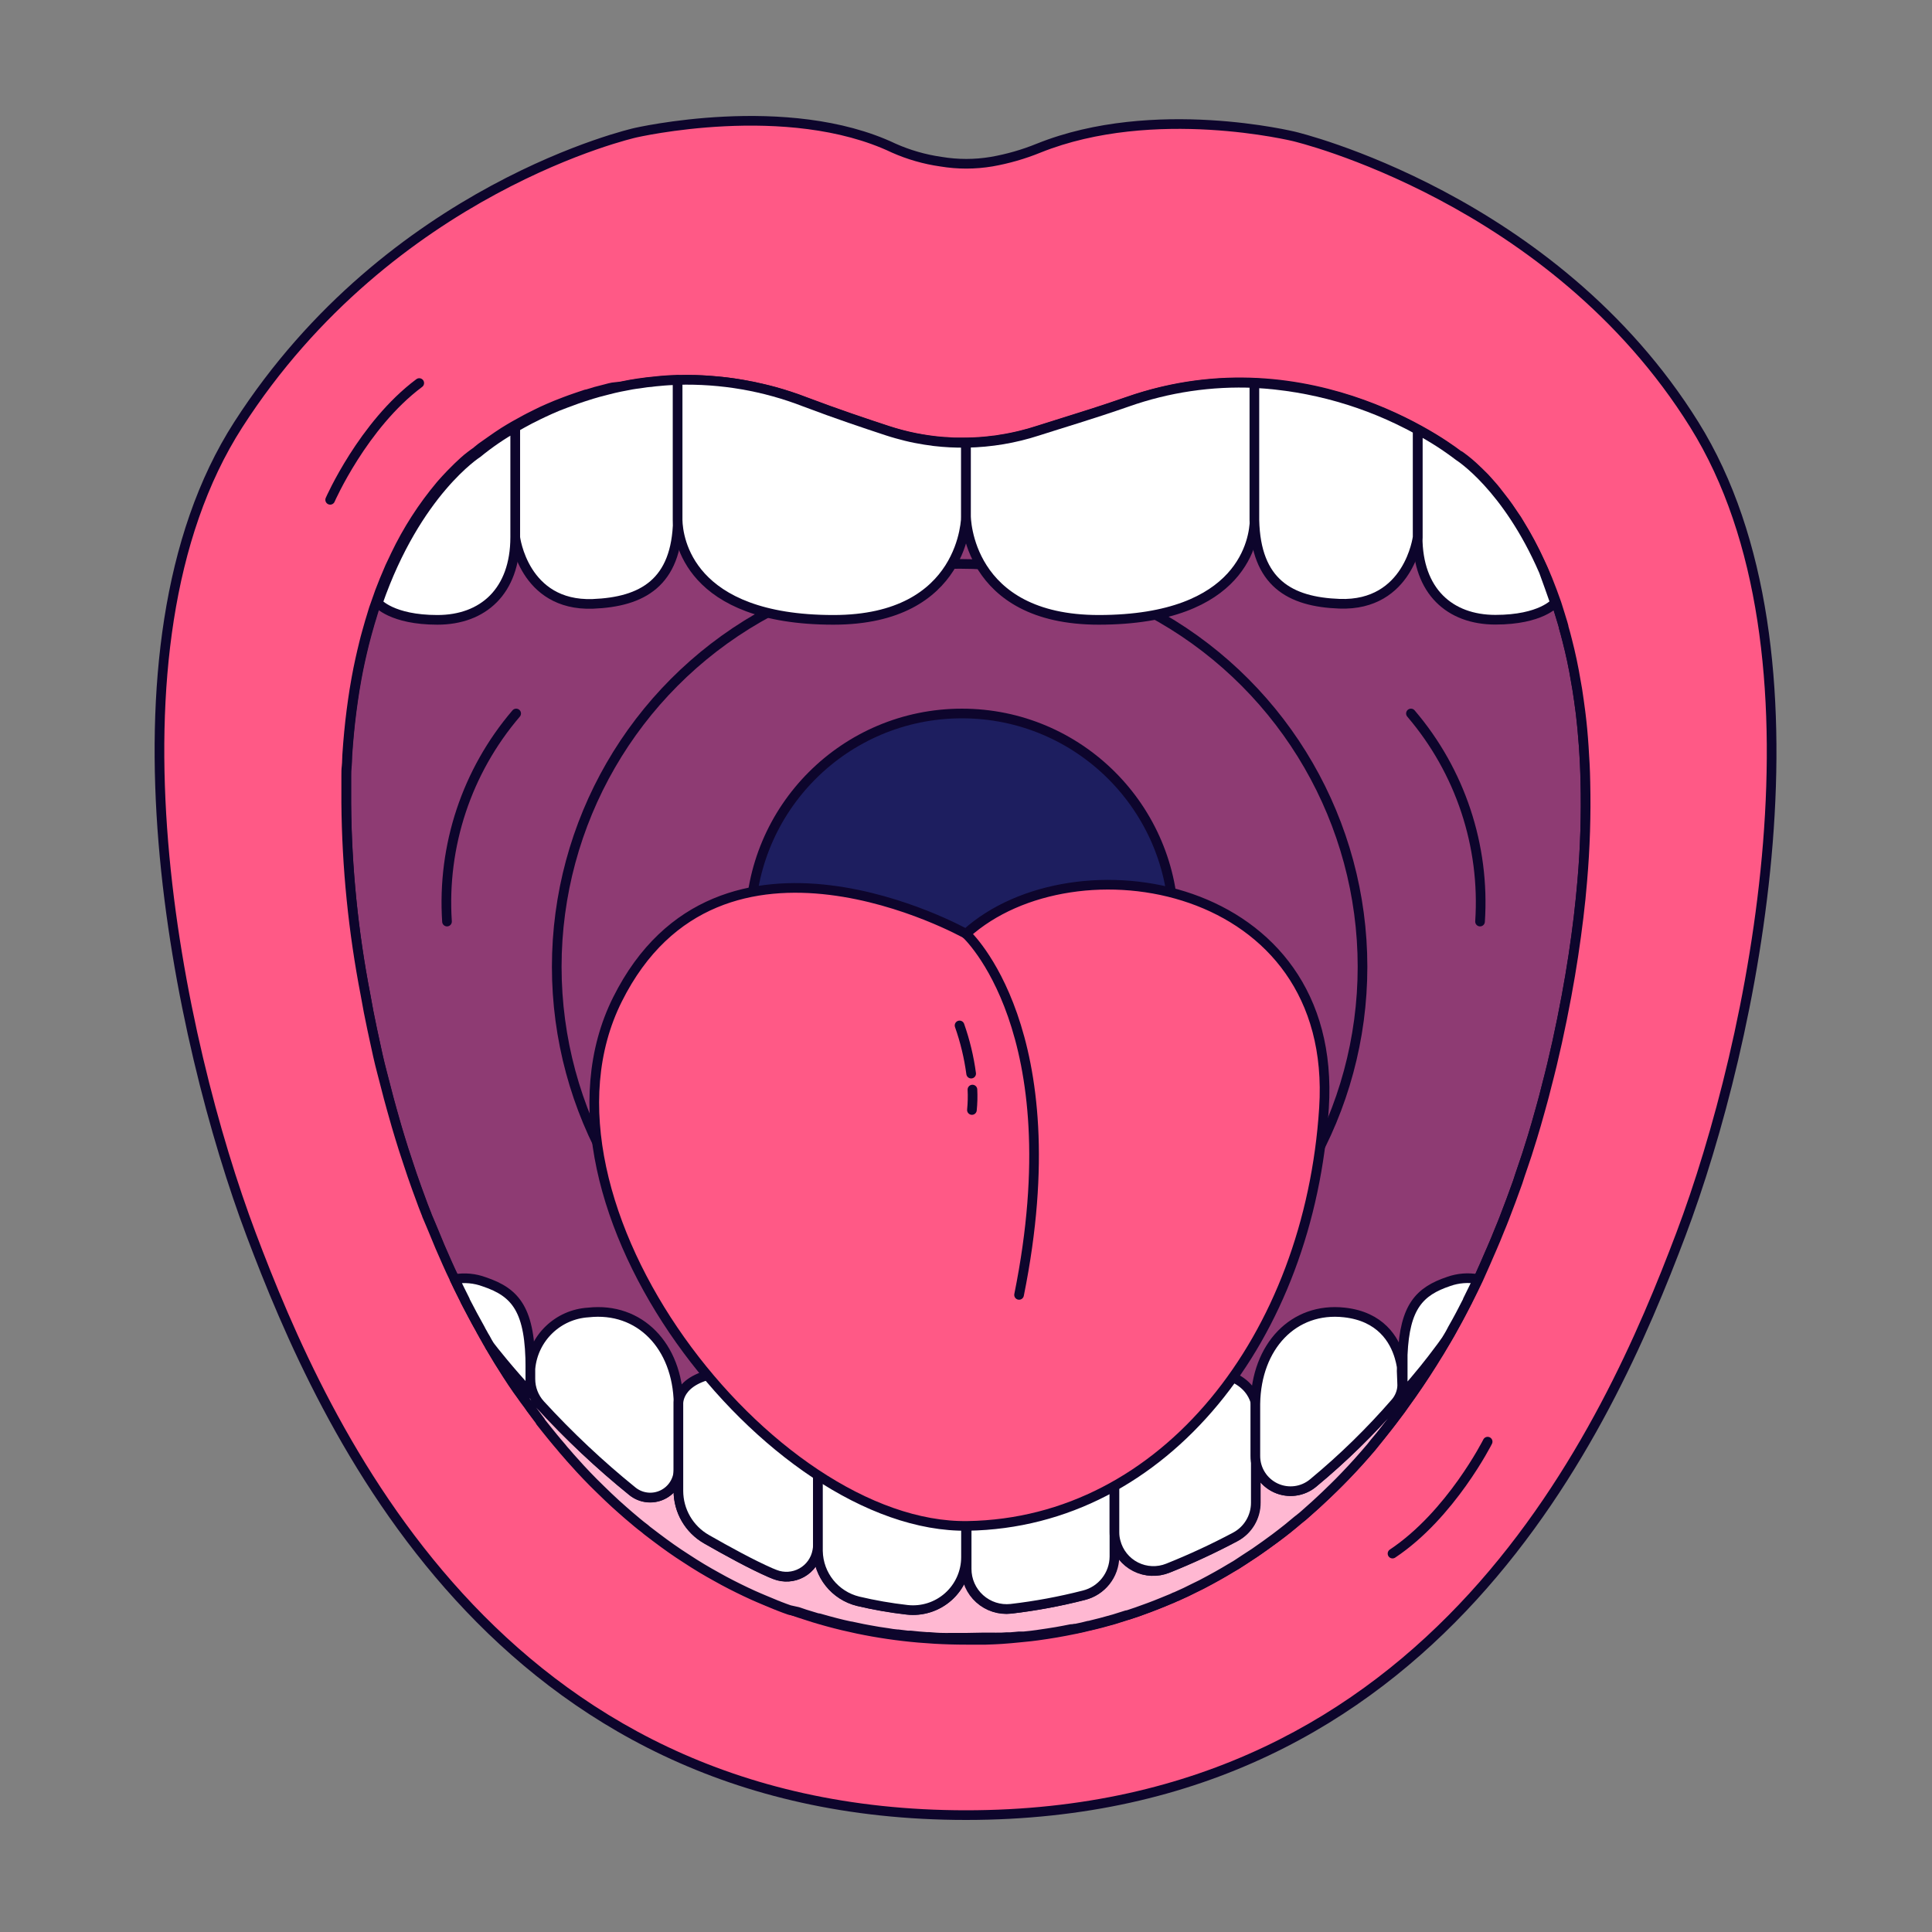 <svg xmlns="http://www.w3.org/2000/svg" width="300" height="300" viewBox="0 0 300 300" fill="none">
<rect x="0" y="0" width="300" height="300" fill="#808080" stroke="none"/>
<path d="M245.7 136.72C245.54 138.58 245.34 140.47 245.12 142.43C244.65 146.32 244.04 150.43 243.24 154.7C242.34 159.53 241.32 164.22 240.14 168.7C240.01 169.23 239.87 169.76 239.74 170.27C239.54 171 239.35 171.74 239.14 172.46C238.75 173.89 238.34 175.29 237.92 176.67C237.654 177.544 237.384 178.404 237.11 179.25C236.64 180.7 236.11 182.14 235.67 183.55C234.99 185.46 234.3 187.32 233.58 189.17C233.34 189.8 233.08 190.43 232.82 191.05C232.43 192.05 232.04 192.96 231.64 193.89C231.31 194.66 230.96 195.42 230.64 196.19C230.32 196.96 229.94 197.71 229.64 198.44C229.38 199 229.11 199.54 228.86 200.07C228.41 201.01 227.94 201.93 227.46 202.85C227.13 203.49 226.8 204.12 226.46 204.75C225.92 205.75 225.35 206.75 224.78 207.75V207.75C222.741 211.336 220.507 214.808 218.09 218.15C217.79 218.58 217.49 219.01 217.16 219.43C216.16 220.79 215.1 222.13 214.05 223.43L213.05 224.67C210.543 227.612 207.854 230.394 205 233C204.49 233.48 204 233.94 203.47 234.39C202.94 234.84 202.4 235.39 201.84 235.79C200.614 236.864 199.334 237.887 198 238.86L196.51 239.94C195.95 240.34 195.4 240.74 194.83 241.11L193.13 242.24C192.59 242.58 192.05 242.93 191.49 243.24C189.85 244.24 188.17 245.16 186.49 246.05C183.859 247.403 181.151 248.602 178.38 249.64C177.25 250.06 176.11 250.47 174.95 250.84L172.95 251.47C171.68 251.84 170.41 252.18 169.11 252.47C168.39 252.65 167.66 252.82 166.92 252.97C165.007 253.357 163.067 253.69 161.1 253.97C160.41 254.06 159.71 254.15 159 254.21C158.29 254.27 157.62 254.36 156.93 254.41C156.24 254.46 155.53 254.51 154.82 254.56C154.11 254.61 153.67 254.62 153.08 254.63H152.72C151.83 254.63 150.93 254.63 150.03 254.63C123.52 254.63 100.77 242.63 83.94 220.63C83.05 219.49 82.18 218.3 81.34 217.1C81.02 216.65 80.69 216.19 80.34 215.72C79.794 214.92 79.254 214.11 78.72 213.29C77.794 211.864 76.897 210.4 76.03 208.9C76.009 208.929 75.999 208.965 76 209C75.49 208.14 75 207.25 74.52 206.37C74.16 205.72 73.8 205.08 73.44 204.37C72.44 202.5 71.44 200.57 70.53 198.6C70.16 197.81 69.78 197.01 69.42 196.2C68.69 194.58 67.98 192.92 67.29 191.2C66.96 190.42 66.64 189.62 66.29 188.83C66.29 188.69 66.18 188.56 66.14 188.42C65.84 187.67 65.55 186.9 65.28 186.14C65.12 185.69 64.95 185.23 64.78 184.78C64.53 184.08 64.27 183.36 64.02 182.63L63.39 180.74C63.15 180.04 62.91 179.31 62.68 178.58C62.3 177.38 61.93 176.16 61.57 174.94C61.33 174.11 61.09 173.27 60.86 172.43C60.32 170.55 59.86 168.63 59.34 166.68C58.82 164.73 58.41 162.75 57.98 160.75C57.92 160.44 57.84 160.14 57.78 159.82C57.42 158.13 57.08 156.4 56.78 154.65C54.872 144.826 53.868 134.848 53.78 124.84C53.78 124.03 53.78 123.22 53.78 122.42C53.78 121.8 53.78 121.2 53.78 120.62C53.78 120.04 53.78 119.62 53.84 119.16C53.9 118.7 53.9 117.97 53.93 117.39V117.39C54.01 116.19 54.1 115.03 54.21 113.89C54.43 111.59 54.72 109.4 55.05 107.29C55.15 106.65 55.27 106.02 55.38 105.38C55.72 103.49 56.13 101.7 56.55 99.99C56.7 99.42 56.84 98.86 56.99 98.32C57.14 97.78 57.3 97.22 57.45 96.7C57.6 96.18 57.77 95.7 57.93 95.12C58.09 94.54 58.28 94.12 58.44 93.62V93.62C58.82 92.54 59.19 91.5 59.6 90.51C59.628 90.46 59.648 90.406 59.66 90.35C59.84 89.91 60.02 89.49 60.2 89.07C60.38 88.65 60.61 88.07 60.82 87.67C61.03 87.27 61.22 86.8 61.43 86.38C63.297 82.477 65.648 78.824 68.43 75.51C68.71 75.2 68.98 74.88 69.24 74.6C69.5 74.32 69.78 74.01 70.03 73.76C70.8 72.96 71.49 72.31 72.03 71.82C72.23 71.65 72.41 71.5 72.57 71.35C73.4 70.68 73.9 70.35 73.9 70.35L74 70.28L74.12 70.17L74.29 70.03L74.75 69.66C75.32 69.24 76.17 68.66 77.26 67.9L78.26 67.24C78.78 66.92 79.33 66.58 79.93 66.24C80.53 65.9 81.16 65.55 81.84 65.19C81.92 65.19 81.98 65.11 82.05 65.08L83.31 64.45C83.9 64.15 84.52 63.86 85.15 63.59C85.78 63.32 86.75 62.9 87.61 62.59C88.17 62.38 88.72 62.17 89.29 61.98C89.86 61.79 90.42 61.58 91.01 61.4C91.039 61.388 91.072 61.388 91.1 61.4C91.5 61.27 91.92 61.15 92.34 61.03C92.464 60.983 92.591 60.946 92.72 60.92L94.15 60.55C94.48 60.46 94.81 60.37 95.15 60.31L96.44 60C98.239 59.622 100.059 59.351 101.89 59.19C102.28 59.14 102.66 59.11 103.05 59.08C103.44 59.05 104.05 59 104.64 58.99C104.84 58.99 105.05 58.99 105.26 58.99C107.189 58.926 109.12 58.989 111.04 59.18L112.14 59.28C113.648 59.439 115.147 59.676 116.63 59.99C116.89 59.99 117.14 60.09 117.4 60.15C118.75 60.416 120.085 60.75 121.4 61.15L122.58 61.52C123.4 61.78 124.19 62.07 125 62.38C130 64.27 134.26 65.69 137.81 66.86C140.643 67.79 143.577 68.374 146.55 68.6C147.05 68.6 147.55 68.68 148.04 68.69C148.53 68.7 148.97 68.69 149.44 68.69H150.19C151.562 68.675 152.931 68.575 154.29 68.39C154.59 68.39 154.91 68.32 155.21 68.26C155.84 68.17 156.47 68.06 157.09 67.93L157.87 67.76L158.51 67.61C159.42 67.39 160.32 67.13 161.22 66.84C164.95 65.64 169.63 64.27 175.13 62.35C203.78 52.35 226.56 70.75 226.56 70.75V70.75C226.587 70.745 226.614 70.745 226.64 70.75L226.77 70.84C227.66 71.478 228.499 72.183 229.28 72.95C229.4 73.05 229.51 73.16 229.63 73.28L230.52 74.16L231.12 74.82C231.66 75.41 232.21 76.06 232.78 76.82C233.07 77.19 233.37 77.57 233.67 77.97C233.73 78.05 233.79 78.12 233.84 78.2C234.12 78.59 234.41 79 234.69 79.42C234.97 79.84 235.25 80.24 235.55 80.68C235.67 80.89 235.81 81.1 235.94 81.33C237.134 83.26 238.202 85.264 239.14 87.33C239.26 87.59 239.38 87.84 239.5 88.11C239.62 88.38 239.67 88.47 239.74 88.65V88.65C239.93 89.08 240.11 89.54 240.31 90C240.77 91.14 241.23 92.36 241.68 93.65C241.87 94.24 242.07 94.84 242.25 95.46C242.43 96.08 242.62 96.67 242.8 97.3C242.8 97.3 242.8 97.3 242.8 97.38C242.99 98.03 243.17 98.7 243.34 99.38C243.86 101.38 244.34 103.6 244.72 105.92C244.86 106.68 244.98 107.48 245.1 108.27C245.11 108.405 245.131 108.539 245.16 108.67C245.25 109.34 245.34 110.03 245.43 110.67C245.62 112.34 245.79 114.07 245.92 115.87C246.05 117.67 246.13 119.53 246.18 121.45C246.298 126.545 246.137 131.643 245.7 136.72Z" fill="#FF5986" stroke="#0D052C" stroke-width="1.5" stroke-linecap="round" stroke-linejoin="round"/>
<g opacity="0.5">
<path d="M245.7 136.72C245.54 138.58 245.34 140.47 245.12 142.43C244.65 146.32 244.04 150.43 243.24 154.7C242.34 159.53 241.32 164.22 240.14 168.7C240.01 169.23 239.87 169.76 239.74 170.27C239.54 171 239.35 171.74 239.14 172.46C238.75 173.89 238.34 175.29 237.92 176.67C237.654 177.544 237.384 178.404 237.11 179.25C236.64 180.7 236.11 182.14 235.67 183.55C234.99 185.46 234.3 187.32 233.58 189.17C233.34 189.8 233.08 190.43 232.82 191.05C232.43 192.05 232.04 192.96 231.64 193.89C231.31 194.66 230.96 195.42 230.64 196.19C230.32 196.96 229.94 197.71 229.64 198.44C229.38 199 229.11 199.54 228.86 200.07C228.41 201.01 227.94 201.93 227.46 202.85C227.13 203.49 226.8 204.12 226.46 204.75C225.92 205.75 225.35 206.75 224.78 207.75V207.75C222.741 211.336 220.507 214.808 218.09 218.15C217.79 218.58 217.49 219.01 217.16 219.43C216.16 220.79 215.1 222.13 214.05 223.43L213.05 224.67C210.543 227.612 207.854 230.394 205 233C204.49 233.48 204 233.94 203.47 234.39C202.94 234.84 202.4 235.39 201.84 235.79C200.614 236.864 199.334 237.887 198 238.86L196.51 239.94C195.95 240.34 195.4 240.74 194.83 241.11L193.13 242.24C192.59 242.58 192.05 242.93 191.49 243.24C189.85 244.24 188.17 245.16 186.49 246.05C183.859 247.403 181.151 248.602 178.38 249.64C177.25 250.06 176.11 250.47 174.95 250.84L172.95 251.47C171.68 251.84 170.41 252.18 169.11 252.47C168.39 252.65 167.66 252.82 166.92 252.97C165.007 253.357 163.067 253.69 161.1 253.97C160.41 254.06 159.71 254.15 159 254.21C158.29 254.27 157.62 254.36 156.93 254.41C156.24 254.46 155.53 254.51 154.82 254.56C154.11 254.61 153.67 254.62 153.08 254.63H152.72C151.83 254.63 150.93 254.63 150.03 254.63C123.52 254.63 100.77 242.63 83.94 220.63C83.05 219.49 82.18 218.3 81.34 217.1C81.02 216.65 80.69 216.19 80.34 215.72C79.794 214.92 79.254 214.11 78.72 213.29C77.794 211.864 76.897 210.4 76.03 208.9C76.009 208.929 75.999 208.965 76 209C75.49 208.14 75 207.25 74.52 206.37C74.16 205.72 73.8 205.08 73.44 204.37C72.44 202.5 71.44 200.57 70.53 198.6C70.16 197.81 69.78 197.01 69.42 196.2C68.69 194.58 67.98 192.92 67.29 191.2C66.96 190.42 66.64 189.62 66.29 188.83C66.29 188.69 66.18 188.56 66.14 188.42C65.84 187.67 65.55 186.9 65.28 186.14C65.12 185.69 64.95 185.23 64.78 184.78C64.53 184.08 64.27 183.36 64.02 182.63L63.39 180.74C63.15 180.04 62.91 179.31 62.68 178.58C62.3 177.38 61.93 176.16 61.57 174.94C61.33 174.11 61.09 173.27 60.86 172.43C60.32 170.55 59.86 168.63 59.34 166.68C58.82 164.73 58.41 162.75 57.98 160.75C57.92 160.44 57.84 160.14 57.78 159.82C57.42 158.13 57.08 156.4 56.78 154.65C54.872 144.826 53.868 134.848 53.78 124.84C53.78 124.03 53.78 123.22 53.78 122.42C53.78 121.8 53.78 121.2 53.78 120.62C53.78 120.04 53.78 119.62 53.84 119.16C53.9 118.7 53.9 117.97 53.93 117.39V117.39C54.01 116.19 54.1 115.03 54.21 113.89C54.43 111.59 54.72 109.4 55.05 107.29C55.15 106.65 55.27 106.02 55.38 105.38C55.72 103.49 56.13 101.7 56.55 99.99C56.7 99.42 56.84 98.86 56.99 98.32C57.14 97.78 57.3 97.22 57.45 96.7C57.6 96.18 57.77 95.7 57.93 95.12C58.09 94.54 58.28 94.12 58.44 93.62V93.62C58.82 92.54 59.19 91.5 59.6 90.51C59.628 90.46 59.648 90.406 59.66 90.35C59.84 89.91 60.02 89.49 60.2 89.07C60.38 88.65 60.61 88.07 60.82 87.67C61.03 87.27 61.22 86.8 61.43 86.38C63.297 82.477 65.648 78.824 68.43 75.51C68.71 75.2 68.98 74.88 69.24 74.6C69.5 74.32 69.78 74.01 70.03 73.76C70.8 72.96 71.49 72.31 72.03 71.82C72.23 71.65 72.41 71.5 72.57 71.35C73.4 70.68 73.9 70.35 73.9 70.35L74 70.28L74.12 70.17L74.29 70.03L74.75 69.66C75.32 69.24 76.17 68.66 77.26 67.9L78.26 67.24C78.78 66.92 79.33 66.58 79.93 66.24C80.53 65.9 81.16 65.55 81.84 65.19C81.92 65.19 81.98 65.11 82.05 65.08L83.31 64.45C83.9 64.15 84.52 63.86 85.15 63.59C85.78 63.32 86.75 62.9 87.61 62.59C88.17 62.38 88.72 62.17 89.29 61.98C89.86 61.79 90.42 61.58 91.01 61.4C91.039 61.388 91.072 61.388 91.1 61.4C91.5 61.27 91.92 61.15 92.34 61.03C92.464 60.983 92.591 60.946 92.72 60.92L94.15 60.55C94.48 60.46 94.81 60.37 95.15 60.31L96.44 60C98.239 59.622 100.059 59.351 101.89 59.19C102.28 59.14 102.66 59.11 103.05 59.08C103.44 59.05 104.05 59 104.64 58.99C104.84 58.99 105.05 58.99 105.26 58.99C107.189 58.926 109.12 58.989 111.04 59.18L112.14 59.28C113.648 59.439 115.147 59.676 116.63 59.99C116.89 59.99 117.14 60.09 117.4 60.15C118.75 60.416 120.085 60.75 121.4 61.15L122.58 61.52C123.4 61.78 124.19 62.07 125 62.38C130 64.27 134.26 65.69 137.81 66.86C140.643 67.79 143.577 68.374 146.55 68.6C147.05 68.6 147.55 68.68 148.04 68.69C148.53 68.7 148.97 68.69 149.44 68.69H150.19C151.562 68.675 152.931 68.575 154.29 68.39C154.59 68.39 154.91 68.32 155.21 68.26C155.84 68.17 156.47 68.06 157.09 67.93L157.87 67.76L158.51 67.61C159.42 67.39 160.32 67.13 161.22 66.84C164.95 65.64 169.63 64.27 175.13 62.35C203.78 52.35 226.56 70.75 226.56 70.75V70.75C226.587 70.745 226.614 70.745 226.64 70.75L226.77 70.84C227.66 71.478 228.499 72.183 229.28 72.95C229.4 73.05 229.51 73.16 229.63 73.28L230.52 74.16L231.12 74.82C231.66 75.41 232.21 76.06 232.78 76.82C233.07 77.19 233.37 77.57 233.67 77.97C233.73 78.05 233.79 78.12 233.84 78.2C234.12 78.59 234.41 79 234.69 79.42C234.97 79.84 235.25 80.24 235.55 80.68C235.67 80.89 235.81 81.1 235.94 81.33C237.134 83.26 238.202 85.264 239.14 87.33C239.26 87.59 239.38 87.84 239.5 88.11C239.62 88.38 239.67 88.47 239.74 88.65V88.65C239.93 89.08 240.11 89.54 240.31 90C240.77 91.14 241.23 92.36 241.68 93.65C241.87 94.24 242.07 94.84 242.25 95.46C242.43 96.08 242.62 96.67 242.8 97.3C242.8 97.3 242.8 97.3 242.8 97.38C242.99 98.03 243.17 98.7 243.34 99.38C243.86 101.38 244.34 103.6 244.72 105.92C244.86 106.68 244.98 107.48 245.1 108.27C245.11 108.405 245.131 108.539 245.16 108.67C245.25 109.34 245.34 110.03 245.43 110.67C245.62 112.34 245.79 114.07 245.92 115.87C246.05 117.67 246.13 119.53 246.18 121.45C246.298 126.545 246.137 131.643 245.7 136.72Z" fill="#1D1E5F" stroke="#0D052C" stroke-width="1.5" stroke-linecap="round" stroke-linejoin="round"/>
</g>
<circle cx="149.011" cy="150.12" r="62.56" stroke="#0D052C" stroke-width="1.5" stroke-linecap="round" stroke-linejoin="round"/>
<path d="M80.15 110.79C72.489 119.745 68.635 131.341 69.41 143.1" stroke="#0D052C" stroke-width="1.5" stroke-linecap="round" stroke-linejoin="round"/>
<path d="M219.09 110.79C226.747 119.747 230.598 131.342 229.82 143.1" stroke="#0D052C" stroke-width="1.5" stroke-linecap="round" stroke-linejoin="round"/>
<circle cx="149.37" cy="143.671" r="32.88" fill="#1D1E5F" stroke="#0D052C" stroke-width="1.5" stroke-linecap="round" stroke-linejoin="round"/>
<path fill-rule="evenodd" clip-rule="evenodd" d="M201 21.2C201 21.2 241.1 30.64 263.09 65.94C285.09 101.24 272.25 161.92 261 191.69C249.75 221.46 223.14 281.85 150 281.85C76.86 281.85 50.21 221.44 39 191.69C27.79 161.94 14.51 100.94 37 65.94C60.67 29.1 98.63 20.62 98.63 20.62C98.63 20.62 122.23 15.13 138.78 23C141.108 24.034 143.568 24.74 146.09 25.1C148.705 25.54 151.375 25.54 153.99 25.1C156.491 24.662 158.938 23.958 161.29 23C179.19 15.81 201 21.2 201 21.2ZM245.12 142.43C245.36 140.47 245.55 138.58 245.7 136.72C246.137 131.643 246.298 126.545 246.18 121.45C246.15 119.53 246.04 117.67 245.92 115.87C245.8 114.07 245.64 112.34 245.43 110.67C245.366 110.213 245.301 109.73 245.237 109.247C245.211 109.054 245.186 108.861 245.16 108.67C245.13 108.538 245.11 108.405 245.1 108.27C244.99 107.46 244.87 106.68 244.72 105.92C244.34 103.6 243.86 101.38 243.34 99.38C243.17 98.7 242.99 98.03 242.8 97.38V97.3C242.702 96.914 242.585 96.542 242.468 96.17C242.394 95.935 242.32 95.7 242.25 95.46C242.107 94.966 241.951 94.486 241.797 94.012C241.758 93.891 241.719 93.77 241.68 93.65C241.23 92.36 240.77 91.14 240.31 90C240.216 89.783 240.126 89.566 240.037 89.352C239.938 89.113 239.84 88.877 239.74 88.65C239.697 88.539 239.661 88.462 239.612 88.356C239.582 88.29 239.546 88.213 239.5 88.11C239.42 87.93 239.34 87.759 239.26 87.588C239.22 87.502 239.18 87.417 239.14 87.33C238.202 85.264 237.133 83.26 235.94 81.33C235.872 81.209 235.8 81.093 235.73 80.98C235.668 80.879 235.607 80.779 235.55 80.68C235.447 80.529 235.346 80.385 235.247 80.243C235.058 79.972 234.874 79.709 234.69 79.42C234.41 78.98 234.12 78.58 233.84 78.2C233.805 78.144 233.766 78.094 233.725 78.041C233.707 78.018 233.688 77.995 233.67 77.97C233.407 77.619 233.143 77.283 232.886 76.955L232.78 76.82C232.21 76.06 231.66 75.41 231.12 74.82L230.52 74.16L229.63 73.28L229.63 73.28C229.51 73.16 229.4 73.05 229.28 72.95C228.499 72.183 227.66 71.477 226.77 70.84L226.64 70.75C226.614 70.745 226.587 70.745 226.56 70.75C226.56 70.75 203.78 52.35 175.13 62.35C171.278 63.695 167.829 64.77 164.826 65.705C163.541 66.106 162.338 66.481 161.22 66.84C160.32 67.13 159.42 67.39 158.51 67.61L157.87 67.76L157.09 67.93C156.47 68.06 155.84 68.17 155.21 68.26C155.185 68.265 155.16 68.27 155.135 68.275C154.857 68.331 154.565 68.39 154.29 68.39C152.931 68.575 151.562 68.675 150.19 68.69H149.44C149.283 68.69 149.129 68.691 148.976 68.692C148.671 68.695 148.366 68.697 148.04 68.69C147.813 68.685 147.584 68.666 147.353 68.646C147.087 68.623 146.818 68.6 146.55 68.6C143.577 68.374 140.643 67.79 137.81 66.86C134.26 65.69 130 64.27 125 62.38C124.19 62.07 123.4 61.78 122.58 61.52L121.4 61.15C120.084 60.75 118.749 60.416 117.4 60.15C117.324 60.132 117.248 60.111 117.173 60.09C116.992 60.04 116.814 59.99 116.63 59.99C115.147 59.676 113.648 59.439 112.14 59.28L111.04 59.18C109.12 58.989 107.189 58.925 105.26 58.99H104.64C104.092 58.999 103.527 59.043 103.137 59.073C103.107 59.076 103.078 59.078 103.05 59.08C102.66 59.11 102.28 59.14 101.89 59.19C100.059 59.351 98.239 59.621 96.44 60L95.13 60.15C94.79 60.21 94.46 60.3 94.13 60.39L94.13 60.39L92.7 60.76C92.571 60.786 92.444 60.823 92.32 60.87L92.32 60.87C91.9 60.99 91.48 61.11 91.08 61.24C91.052 61.227 91.019 61.227 90.99 61.24C90.617 61.354 90.255 61.48 89.896 61.605C89.687 61.678 89.48 61.75 89.27 61.82C88.769 61.987 88.282 62.17 87.791 62.354C87.725 62.38 87.657 62.405 87.59 62.43C86.783 62.721 85.88 63.108 85.251 63.378C85.21 63.396 85.169 63.413 85.13 63.43C84.5 63.7 83.88 63.99 83.29 64.29L82.03 64.92C82.004 64.931 81.979 64.95 81.954 64.968C81.912 64.999 81.87 65.03 81.82 65.03C81.14 65.39 80.51 65.74 79.91 66.08C79.338 66.404 78.812 66.728 78.314 67.034L78.24 67.08L77.24 67.74C76.932 67.955 76.643 68.156 76.374 68.342C75.692 68.815 75.139 69.199 74.73 69.5L74.27 69.87L74.1 70.01L73.98 70.12L73.88 70.19C73.88 70.19 73.38 70.52 72.55 71.19C72.415 71.317 72.264 71.444 72.1 71.584C72.071 71.609 72.041 71.634 72.01 71.66C71.47 72.15 70.78 72.8 70.01 73.6C69.87 73.74 69.724 73.899 69.574 74.061C69.457 74.188 69.339 74.317 69.22 74.44C69.004 74.664 68.788 74.914 68.572 75.163C68.518 75.226 68.464 75.288 68.41 75.35C65.628 78.664 63.276 82.316 61.41 86.22C61.315 86.41 61.224 86.61 61.134 86.809C61.024 87.051 60.915 87.291 60.8 87.51C60.639 87.816 60.467 88.227 60.315 88.592C60.268 88.704 60.222 88.811 60.18 88.91C60 89.33 59.82 89.75 59.64 90.19C59.628 90.246 59.608 90.3 59.58 90.35C59.17 91.34 58.78 92.38 58.42 93.46C58.356 93.66 58.287 93.848 58.217 94.038C58.113 94.322 58.006 94.612 57.91 94.96C57.82 95.285 57.728 95.579 57.637 95.866C57.566 96.091 57.496 96.311 57.43 96.54C57.28 97.06 57.12 97.62 56.97 98.16L56.944 98.253C56.802 98.766 56.653 99.302 56.53 99.83C56.11 101.54 55.7 103.33 55.36 105.22C55.322 105.445 55.282 105.668 55.242 105.891C55.168 106.304 55.095 106.715 55.03 107.13C54.7 109.24 54.41 111.43 54.19 113.73C54.08 114.87 53.99 116.03 53.91 117.23C53.9 117.425 53.893 117.637 53.887 117.85C53.873 118.271 53.86 118.695 53.82 119C53.76 119.46 53.76 119.88 53.76 120.46V122.26V124.68C53.848 134.688 54.852 144.666 56.76 154.49C57.06 156.24 57.4 157.97 57.76 159.66C57.792 159.828 57.828 159.99 57.865 160.151C57.898 160.297 57.932 160.443 57.96 160.59C58.011 160.828 58.062 161.066 58.113 161.303C58.489 163.061 58.862 164.802 59.32 166.52C59.511 167.235 59.694 167.947 59.875 168.653C60.188 169.873 60.498 171.08 60.84 172.27C61.07 173.11 61.31 173.95 61.55 174.78C61.91 176 62.28 177.22 62.66 178.42C62.89 179.15 63.13 179.88 63.37 180.58L64 182.47C64.207 183.074 64.42 183.671 64.63 184.255C64.673 184.377 64.717 184.499 64.76 184.62C64.93 185.07 65.1 185.53 65.26 185.98C65.53 186.74 65.82 187.51 66.12 188.26C66.136 188.315 66.163 188.369 66.189 188.422C66.23 188.504 66.27 188.585 66.27 188.67C66.498 189.184 66.713 189.703 66.927 190.218C67.041 190.493 67.155 190.768 67.27 191.04C67.96 192.76 68.67 194.42 69.4 196.04C69.76 196.85 70.12 197.65 70.51 198.44C71.42 200.41 72.42 202.34 73.42 204.21C73.76 204.92 74.12 205.56 74.5 206.21C75.83 208.66 77.25 211.02 78.72 213.29C79.253 214.11 79.793 214.92 80.34 215.72C80.636 216.118 80.911 216.501 81.188 216.888C81.239 216.959 81.289 217.029 81.34 217.1C82.18 218.3 83.05 219.49 83.94 220.63C100.77 242.63 123.52 254.63 150.03 254.63H152.72H153.08C153.479 254.623 153.81 254.607 154.202 254.588C154.39 254.579 154.591 254.57 154.82 254.56C155.306 254.54 155.793 254.5 156.273 254.461C156.493 254.444 156.713 254.426 156.93 254.41C157.311 254.382 157.685 254.343 158.064 254.303C158.371 254.27 158.682 254.237 159 254.21C159.71 254.15 160.41 254.06 161.1 253.97C163.067 253.703 165.007 253.37 166.92 252.97C167.66 252.82 168.39 252.65 169.11 252.47C170.41 252.18 171.68 251.84 172.95 251.47L174.95 250.84C176.11 250.48 177.25 250.08 178.38 249.64C181.151 248.602 183.859 247.403 186.49 246.05C188.17 245.18 189.85 244.24 191.49 243.24C191.961 242.98 192.417 242.691 192.871 242.404C192.958 242.349 193.044 242.294 193.13 242.24L194.83 241.11C195.321 240.792 195.797 240.451 196.277 240.107C196.354 240.051 196.432 239.996 196.51 239.94L198 238.86C199.333 237.887 200.613 236.863 201.84 235.79C202.204 235.53 202.559 235.208 202.908 234.89C203.097 234.718 203.284 234.548 203.47 234.39C204 233.94 204.49 233.48 205 233C207.821 230.41 210.48 227.648 212.96 224.73L213.96 223.49C215.01 222.19 216.07 220.85 217.07 219.49C217.4 219.07 217.7 218.64 218 218.21C221.123 213.921 223.95 209.424 226.46 204.75C226.8 204.12 227.13 203.49 227.46 202.85C227.94 201.93 228.41 201.01 228.86 200.07C228.969 199.839 229.081 199.607 229.195 199.372C229.343 199.066 229.493 198.756 229.64 198.44C229.792 198.071 229.964 197.697 230.139 197.317C230.309 196.946 230.482 196.571 230.64 196.19C230.827 195.74 231.025 195.292 231.223 194.845C231.363 194.527 231.503 194.21 231.64 193.89C232.04 192.96 232.43 192.05 232.82 191.05C233.08 190.43 233.34 189.8 233.58 189.17C234.3 187.32 234.99 185.46 235.67 183.55C235.915 182.765 236.188 181.97 236.463 181.17C236.682 180.533 236.902 179.893 237.11 179.25C237.383 178.403 237.653 177.543 237.92 176.67C238.34 175.29 238.75 173.89 239.14 172.46C239.28 171.98 239.411 171.492 239.542 171.003C239.608 170.758 239.673 170.514 239.74 170.27C239.783 170.103 239.826 169.934 239.87 169.764C239.961 169.413 240.053 169.057 240.14 168.7C241.32 164.22 242.34 159.53 243.24 154.7C244.04 150.43 244.65 146.32 245.12 142.43Z" fill="#FF5986"/>
<path d="M263.09 65.94L262.454 66.337L262.454 66.337L263.09 65.94ZM201 21.2L200.82 21.928L200.828 21.93L201 21.2ZM37 65.94L37.631 66.346L37.631 66.346L37 65.94ZM98.63 20.62L98.794 21.352L98.8 21.351L98.63 20.62ZM138.78 23L138.458 23.677C138.464 23.68 138.47 23.683 138.476 23.686L138.78 23ZM146.09 25.1L146.215 24.36C146.208 24.359 146.202 24.358 146.196 24.358L146.09 25.1ZM153.99 25.1L154.115 25.84L154.12 25.839L153.99 25.1ZM161.29 23L161.011 22.304L161.007 22.305L161.29 23ZM245.7 136.72L244.953 136.656L244.953 136.66L245.7 136.72ZM245.12 142.43L244.376 142.339L244.376 142.34L245.12 142.43ZM246.18 121.45L245.43 121.462L245.43 121.467L246.18 121.45ZM245.92 115.87L246.668 115.82L246.668 115.82L245.92 115.87ZM245.43 110.67L246.174 110.576L246.173 110.566L245.43 110.67ZM245.237 109.247L245.981 109.148L245.981 109.148L245.237 109.247ZM245.16 108.67L245.903 108.57C245.9 108.548 245.897 108.526 245.892 108.505L245.16 108.67ZM245.1 108.27L245.848 108.214C245.847 108.199 245.845 108.184 245.843 108.169L245.1 108.27ZM244.72 105.92L243.98 106.041C243.981 106.049 243.983 106.057 243.984 106.065L244.72 105.92ZM243.34 99.38L242.612 99.562L242.614 99.569L243.34 99.38ZM242.8 97.38H242.05C242.05 97.451 242.06 97.522 242.08 97.591L242.8 97.38ZM242.8 97.3H243.55C243.55 97.238 243.542 97.176 243.527 97.115L242.8 97.3ZM242.468 96.17L241.752 96.395L241.752 96.395L242.468 96.17ZM242.25 95.46L242.97 95.251L242.97 95.251L242.25 95.46ZM241.797 94.012L241.084 94.244L241.084 94.244L241.797 94.012ZM241.68 93.65L242.394 93.42C242.392 93.415 242.39 93.409 242.388 93.403L241.68 93.65ZM240.31 90L241.006 89.719C241.003 89.713 241.001 89.707 240.998 89.701L240.31 90ZM240.037 89.352L240.73 89.065L240.73 89.065L240.037 89.352ZM239.74 88.65L239.041 88.922C239.045 88.933 239.05 88.943 239.054 88.953L239.74 88.65ZM239.612 88.356L240.292 88.04L240.292 88.04L239.612 88.356ZM239.5 88.11L240.185 87.805L240.185 87.805L239.5 88.11ZM239.26 87.588L239.94 87.27L239.94 87.27L239.26 87.588ZM239.14 87.33L238.457 87.64L238.459 87.644L239.14 87.33ZM235.94 81.33L235.287 81.699C235.292 81.708 235.297 81.716 235.302 81.725L235.94 81.33ZM235.73 80.98L236.369 80.586L236.369 80.586L235.73 80.98ZM235.55 80.68L236.201 80.308C236.191 80.291 236.181 80.274 236.17 80.258L235.55 80.68ZM235.247 80.243L235.862 79.814L235.862 79.814L235.247 80.243ZM234.69 79.42L235.323 79.017L235.323 79.017L234.69 79.42ZM233.84 78.2L233.204 78.598C233.214 78.614 233.225 78.63 233.236 78.645L233.84 78.2ZM233.725 78.041L233.133 78.502L233.133 78.502L233.725 78.041ZM233.67 77.97L234.27 77.52L234.27 77.52L233.67 77.97ZM232.886 76.955L232.296 77.418L232.296 77.418L232.886 76.955ZM232.78 76.82L232.18 77.27C232.183 77.274 232.187 77.279 232.19 77.283L232.78 76.82ZM231.12 74.82L230.565 75.325L230.567 75.326L231.12 74.82ZM230.52 74.16L231.075 73.656C231.066 73.646 231.057 73.636 231.047 73.627L230.52 74.16ZM229.63 73.28L229.1 73.81L229.103 73.813L229.63 73.28ZM229.63 73.28L230.16 72.749L230.16 72.749L229.63 73.28ZM229.28 72.95L228.754 73.485C228.769 73.499 228.784 73.513 228.8 73.526L229.28 72.95ZM226.77 70.84L227.207 70.23L227.197 70.223L226.77 70.84ZM226.64 70.75L227.067 70.133C226.984 70.076 226.889 70.035 226.79 70.015L226.64 70.75ZM226.56 70.75L226.089 71.334C226.263 71.474 226.491 71.53 226.71 71.485L226.56 70.75ZM175.13 62.35L174.883 61.642L174.883 61.642L175.13 62.35ZM164.826 65.705L164.603 64.989L164.603 64.989L164.826 65.705ZM161.22 66.84L160.99 66.126L160.99 66.126L161.22 66.84ZM158.51 67.61L158.681 68.34L158.686 68.339L158.51 67.61ZM157.87 67.76L158.03 68.493L158.041 68.49L157.87 67.76ZM157.09 67.93L157.244 68.664L157.25 68.663L157.09 67.93ZM155.21 68.26L155.104 67.518C155.09 67.52 155.077 67.522 155.063 67.525L155.21 68.26ZM155.135 68.275L154.987 67.54L154.987 67.54L155.135 68.275ZM154.29 68.39V67.64C154.256 67.64 154.223 67.642 154.189 67.647L154.29 68.39ZM150.19 68.69V69.44L150.199 69.44L150.19 68.69ZM148.976 68.692L148.981 69.442L148.982 69.442L148.976 68.692ZM148.04 68.69L148.025 69.44L148.025 69.44L148.04 68.69ZM147.353 68.646L147.289 69.393L147.289 69.393L147.353 68.646ZM146.55 68.6L146.493 69.348C146.512 69.349 146.531 69.35 146.55 69.35V68.6ZM137.81 66.86L137.575 67.572L137.576 67.573L137.81 66.86ZM125 62.38L124.732 63.081L124.735 63.082L125 62.38ZM122.58 61.52L122.807 60.805L122.805 60.804L122.58 61.52ZM121.4 61.15L121.625 60.434L121.618 60.433L121.4 61.15ZM117.4 60.15L117.231 60.881C117.239 60.883 117.247 60.884 117.255 60.886L117.4 60.15ZM117.173 60.09L116.971 60.813L116.971 60.813L117.173 60.09ZM116.63 59.99L116.475 60.724C116.526 60.735 116.578 60.74 116.63 60.74V59.99ZM112.14 59.28L112.219 58.534L112.208 58.533L112.14 59.28ZM111.04 59.18L110.966 59.926L110.972 59.927L111.04 59.18ZM105.26 58.99V59.74C105.268 59.74 105.277 59.74 105.285 59.74L105.26 58.99ZM104.64 58.99V58.24L104.627 58.24L104.64 58.99ZM103.137 59.073L103.079 58.326L103.079 58.326L103.137 59.073ZM103.05 59.08L103.108 59.828L103.108 59.828L103.05 59.08ZM101.89 59.19L101.956 59.937C101.966 59.936 101.976 59.935 101.985 59.934L101.89 59.19ZM96.44 60L96.525 60.745C96.549 60.743 96.572 60.739 96.595 60.734L96.44 60ZM95.13 60.15L95.045 59.405C95.03 59.407 95.015 59.409 95 59.411L95.13 60.15ZM94.13 60.39L94.254 61.13C94.278 61.126 94.303 61.12 94.328 61.114L94.13 60.39ZM94.13 60.39L94.007 59.65C93.985 59.654 93.964 59.658 93.942 59.664L94.13 60.39ZM92.7 60.76L92.848 61.495C92.861 61.493 92.875 61.49 92.888 61.486L92.7 60.76ZM92.32 60.87L92.502 61.598C92.531 61.59 92.56 61.581 92.588 61.571L92.32 60.87ZM92.32 60.87L92.138 60.142C92.13 60.145 92.122 60.147 92.114 60.149L92.32 60.87ZM91.08 61.24L90.773 61.925C90.943 62.001 91.135 62.011 91.312 61.953L91.08 61.24ZM90.99 61.24L91.209 61.957C91.239 61.948 91.268 61.937 91.297 61.925L90.99 61.24ZM89.896 61.605L89.649 60.897L89.649 60.897L89.896 61.605ZM89.27 61.82L89.507 62.532L89.507 62.532L89.27 61.82ZM87.791 62.354L87.528 61.652L87.528 61.652L87.791 62.354ZM87.59 62.43L87.844 63.136L87.853 63.132L87.59 62.43ZM85.251 63.378L85.547 64.067L85.547 64.067L85.251 63.378ZM85.13 63.43L85.425 64.119L85.426 64.119L85.13 63.43ZM83.29 64.29L83.626 64.961L83.63 64.959L83.29 64.29ZM82.03 64.92L82.326 65.609C82.339 65.604 82.352 65.597 82.365 65.591L82.03 64.92ZM81.954 64.968L82.399 65.572L82.399 65.572L81.954 64.968ZM81.82 65.03V64.28C81.698 64.28 81.577 64.31 81.469 64.367L81.82 65.03ZM79.91 66.08L79.54 65.428L79.54 65.428L79.91 66.08ZM78.314 67.034L78.707 67.673L78.707 67.673L78.314 67.034ZM78.24 67.08L77.847 66.441C77.84 66.445 77.834 66.45 77.827 66.454L78.24 67.08ZM77.24 67.74L76.827 67.114C76.822 67.118 76.816 67.121 76.811 67.125L77.24 67.74ZM76.374 68.342L76.801 68.958L76.801 68.958L76.374 68.342ZM74.73 69.5L74.285 68.896C74.277 68.903 74.268 68.909 74.26 68.916L74.73 69.5ZM74.27 69.87L73.8 69.286L73.793 69.291L74.27 69.87ZM74.1 70.01L73.623 69.431C73.613 69.44 73.603 69.448 73.593 69.457L74.1 70.01ZM73.98 70.12L74.41 70.734C74.437 70.716 74.463 70.695 74.487 70.673L73.98 70.12ZM73.88 70.19L74.293 70.816C74.299 70.812 74.305 70.808 74.31 70.805L73.88 70.19ZM72.55 71.19L72.079 70.606C72.065 70.618 72.051 70.63 72.037 70.643L72.55 71.19ZM72.1 71.584L71.615 71.012L71.615 71.012L72.1 71.584ZM72.01 71.66L71.524 71.089C71.518 71.094 71.512 71.099 71.506 71.105L72.01 71.66ZM70.01 73.6L70.54 74.13C70.544 74.127 70.547 74.124 70.55 74.12L70.01 73.6ZM69.574 74.061L69.023 73.553L69.023 73.553L69.574 74.061ZM69.22 74.44L69.76 74.961L69.76 74.961L69.22 74.44ZM68.572 75.163L69.139 75.654L69.139 75.654L68.572 75.163ZM68.41 75.35L67.844 74.857L67.836 74.868L68.41 75.35ZM61.41 86.22L62.081 86.555L62.087 86.544L61.41 86.22ZM61.134 86.809L60.451 86.499L60.451 86.499L61.134 86.809ZM60.8 87.51L60.136 87.161L60.136 87.162L60.8 87.51ZM60.315 88.592L61.006 88.881L61.006 88.881L60.315 88.592ZM60.18 88.91L60.87 89.206L60.87 89.206L60.18 88.91ZM59.64 90.19L58.946 89.906C58.929 89.947 58.916 89.989 58.907 90.031L59.64 90.19ZM59.58 90.35L58.923 89.988C58.91 90.012 58.898 90.037 58.887 90.063L59.58 90.35ZM58.42 93.46L57.709 93.223L57.706 93.231L58.42 93.46ZM58.217 94.038L57.513 93.779L57.513 93.779L58.217 94.038ZM57.91 94.96L57.187 94.761L57.187 94.761L57.91 94.96ZM57.637 95.866L56.922 95.64L56.922 95.64L57.637 95.866ZM57.43 96.54L58.151 96.748L58.151 96.748L57.43 96.54ZM56.97 98.16L57.693 98.361L57.693 98.361L56.97 98.16ZM56.944 98.253L57.667 98.454L57.667 98.454L56.944 98.253ZM56.53 99.83L57.258 100.009L57.261 100L56.53 99.83ZM55.36 105.22L54.622 105.087L54.621 105.093L55.36 105.22ZM55.242 105.891L55.98 106.023L55.98 106.023L55.242 105.891ZM55.03 107.13L55.771 107.246L55.771 107.246L55.03 107.13ZM54.19 113.73L54.937 113.802L54.937 113.801L54.19 113.73ZM53.91 117.23L53.162 117.18L53.161 117.191L53.91 117.23ZM53.887 117.85L54.636 117.874L54.636 117.874L53.887 117.85ZM53.82 119L53.076 118.903L53.076 118.903L53.82 119ZM53.76 124.68L53.01 124.68L53.01 124.687L53.76 124.68ZM56.76 154.49L57.499 154.363C57.498 154.358 57.497 154.353 57.496 154.347L56.76 154.49ZM57.76 159.66L58.497 159.522C58.496 159.516 58.495 159.51 58.494 159.504L57.76 159.66ZM57.865 160.151L58.596 159.985L58.596 159.985L57.865 160.151ZM57.96 160.59L57.224 160.733C57.225 160.738 57.226 160.743 57.227 160.748L57.96 160.59ZM58.113 161.303L58.846 161.146L58.846 161.146L58.113 161.303ZM59.32 166.52L60.045 166.327L60.045 166.327L59.32 166.52ZM59.875 168.653L60.602 168.467L60.602 168.467L59.875 168.653ZM60.84 172.27L61.563 172.072L61.561 172.063L60.84 172.27ZM61.55 174.78L60.83 174.988L60.831 174.992L61.55 174.78ZM62.66 178.42L63.375 178.195L63.375 178.194L62.66 178.42ZM63.37 180.58L64.082 180.343L64.08 180.337L63.37 180.58ZM64 182.47L63.289 182.707L63.291 182.713L64 182.47ZM64.63 184.255L65.336 184.002L65.336 184.002L64.63 184.255ZM64.76 184.62L64.054 184.872L64.058 184.885L64.76 184.62ZM65.26 185.98L65.967 185.729L65.967 185.729L65.26 185.98ZM66.12 188.26L66.841 188.054C66.834 188.029 66.826 188.005 66.817 187.982L66.12 188.26ZM66.189 188.422L66.861 188.089L66.861 188.089L66.189 188.422ZM66.27 188.67H65.52C65.52 188.775 65.542 188.878 65.584 188.974L66.27 188.67ZM66.927 190.218L67.619 189.93L67.619 189.93L66.927 190.218ZM67.27 191.04L67.966 190.761L67.961 190.748L67.27 191.04ZM69.4 196.04L70.085 195.735L70.084 195.732L69.4 196.04ZM70.51 198.44L71.191 198.126C71.188 198.12 71.186 198.114 71.183 198.108L70.51 198.44ZM73.42 204.21L74.097 203.886C74.092 203.876 74.087 203.866 74.082 203.856L73.42 204.21ZM74.5 206.21L75.159 205.852C75.156 205.845 75.152 205.838 75.148 205.832L74.5 206.21ZM78.72 213.29L78.091 213.698L78.091 213.699L78.72 213.29ZM80.34 215.72L79.721 216.143C79.727 216.152 79.733 216.16 79.739 216.168L80.34 215.72ZM81.188 216.888L81.798 216.451L81.798 216.451L81.188 216.888ZM81.34 217.1L81.955 216.67L81.95 216.663L81.34 217.1ZM83.94 220.63L84.536 220.174L84.531 220.169L83.94 220.63ZM153.08 254.63V255.38L153.093 255.38L153.08 254.63ZM154.202 254.588L154.238 255.338L154.238 255.338L154.202 254.588ZM154.82 254.56L154.852 255.309L154.852 255.309L154.82 254.56ZM156.273 254.461L156.212 253.714L156.212 253.714L156.273 254.461ZM156.93 254.41L156.876 253.662L156.876 253.662L156.93 254.41ZM158.064 254.303L157.985 253.557L157.985 253.557L158.064 254.303ZM159 254.21L159.063 254.957L159.063 254.957L159 254.21ZM161.1 253.97L161.197 254.714L161.201 254.713L161.1 253.97ZM166.92 252.97L166.771 252.235L166.767 252.236L166.92 252.97ZM169.11 252.47L168.947 251.738C168.941 251.739 168.934 251.741 168.928 251.742L169.11 252.47ZM172.95 251.47L173.16 252.19C173.165 252.189 173.17 252.187 173.175 252.185L172.95 251.47ZM174.95 250.84L174.728 250.124L174.725 250.125L174.95 250.84ZM178.38 249.64L178.117 248.938L178.108 248.941L178.38 249.64ZM186.49 246.05L186.833 246.717L186.835 246.716L186.49 246.05ZM191.49 243.24L191.127 242.584C191.118 242.589 191.109 242.594 191.1 242.6L191.49 243.24ZM192.871 242.404L192.47 241.77L192.47 241.77L192.871 242.404ZM193.13 242.24L193.53 242.875C193.535 242.871 193.54 242.868 193.545 242.865L193.13 242.24ZM194.83 241.11L194.422 240.481L194.415 240.485L194.83 241.11ZM196.277 240.107L195.84 239.497L195.84 239.497L196.277 240.107ZM196.51 239.94L196.946 240.55L196.95 240.547L196.51 239.94ZM198 238.86L198.44 239.467L198.442 239.466L198 238.86ZM201.84 235.79L201.404 235.18C201.384 235.194 201.365 235.209 201.346 235.226L201.84 235.79ZM202.908 234.89L203.413 235.445L203.413 235.445L202.908 234.89ZM203.47 234.39L203.956 234.962L203.956 234.962L203.47 234.39ZM205 233L204.493 232.448L204.486 232.454L205 233ZM212.96 224.73L213.532 225.216C213.536 225.211 213.54 225.206 213.544 225.201L212.96 224.73ZM213.96 223.49L213.377 223.019L213.376 223.019L213.96 223.49ZM217.07 219.49L216.48 219.027C216.475 219.033 216.471 219.039 216.466 219.046L217.07 219.49ZM218 218.21L217.394 217.769C217.391 217.773 217.388 217.777 217.385 217.781L218 218.21ZM226.46 204.75L225.8 204.394L225.799 204.395L226.46 204.75ZM227.46 202.85L226.795 202.503L226.794 202.506L227.46 202.85ZM228.86 200.07L229.537 200.394L229.538 200.39L228.86 200.07ZM229.195 199.372L228.52 199.045L228.52 199.045L229.195 199.372ZM229.64 198.44L230.32 198.756C230.325 198.746 230.33 198.735 230.334 198.725L229.64 198.44ZM230.139 197.317L229.457 197.004L229.457 197.004L230.139 197.317ZM230.64 196.19L231.333 196.478L231.333 196.478L230.64 196.19ZM231.223 194.845L231.909 195.148L231.909 195.148L231.223 194.845ZM231.64 193.89L230.951 193.594L230.951 193.595L231.64 193.89ZM232.82 191.05L232.128 190.76C232.126 190.766 232.124 190.772 232.121 190.778L232.82 191.05ZM233.58 189.17L232.881 188.898L232.879 188.903L233.58 189.17ZM235.67 183.55L236.377 183.802C236.38 183.792 236.383 183.783 236.386 183.773L235.67 183.55ZM236.463 181.17L237.172 181.414L237.172 181.414L236.463 181.17ZM237.11 179.25L237.824 179.481L237.824 179.48L237.11 179.25ZM237.92 176.67L238.637 176.889L238.638 176.888L237.92 176.67ZM239.14 172.46L238.42 172.25L238.417 172.263L239.14 172.46ZM239.542 171.003L238.818 170.809L238.818 170.809L239.542 171.003ZM239.74 170.27L240.464 170.468L240.467 170.455L239.74 170.27ZM239.87 169.764L240.596 169.951L240.596 169.951L239.87 169.764ZM240.14 168.7L239.415 168.509L239.412 168.521L240.14 168.7ZM243.24 154.7L242.503 154.562L242.503 154.563L243.24 154.7ZM263.727 65.543C252.64 47.746 236.997 36.481 224.15 29.67C217.724 26.263 211.989 23.965 207.857 22.519C205.791 21.795 204.125 21.284 202.973 20.954C202.397 20.788 201.949 20.668 201.645 20.589C201.492 20.549 201.375 20.52 201.296 20.5C201.256 20.49 201.226 20.483 201.205 20.478C201.195 20.476 201.187 20.474 201.181 20.472C201.179 20.472 201.176 20.471 201.175 20.471C201.174 20.471 201.173 20.47 201.173 20.47C201.172 20.47 201.172 20.47 201 21.2C200.828 21.93 200.828 21.93 200.828 21.93C200.828 21.93 200.829 21.93 200.829 21.93C200.83 21.93 200.831 21.931 200.834 21.931C200.838 21.932 200.844 21.934 200.853 21.936C200.871 21.941 200.899 21.947 200.936 21.956C201.009 21.974 201.12 22.003 201.267 22.041C201.56 22.117 201.996 22.234 202.559 22.395C203.686 22.719 205.325 23.221 207.361 23.934C211.436 25.361 217.1 27.63 223.448 30.995C236.148 37.729 251.551 48.834 262.454 66.337L263.727 65.543ZM261.702 191.955C267.348 177.014 273.389 154.332 275.261 130.949C277.132 107.586 274.853 83.396 263.727 65.543L262.454 66.337C273.327 83.784 275.628 107.584 273.766 130.829C271.906 154.053 265.902 176.597 260.299 191.425L261.702 191.955ZM150 282.6C223.679 282.6 250.453 221.721 261.702 191.955L260.299 191.425C249.047 221.199 222.601 281.1 150 281.1V282.6ZM38.298 191.955C49.507 221.701 76.321 282.6 150 282.6V281.1C77.399 281.1 50.913 221.179 39.702 191.426L38.298 191.955ZM36.369 65.535C24.991 83.242 22.7 107.443 24.615 130.845C26.532 154.269 32.673 177.025 38.298 191.955L39.702 191.426C34.117 176.605 28.014 153.986 26.11 130.723C24.205 107.437 26.519 83.638 37.631 66.346L36.369 65.535ZM98.63 20.62C98.467 19.888 98.466 19.888 98.466 19.888C98.465 19.888 98.465 19.889 98.464 19.889C98.462 19.889 98.46 19.89 98.457 19.89C98.452 19.891 98.444 19.893 98.434 19.895C98.415 19.9 98.386 19.907 98.348 19.916C98.272 19.934 98.161 19.96 98.016 19.997C97.725 20.07 97.299 20.18 96.75 20.334C95.652 20.642 94.062 21.122 92.082 21.813C88.122 23.194 82.6 25.421 76.335 28.805C63.806 35.573 48.29 46.981 36.369 65.535L37.631 66.346C49.38 48.059 64.679 36.807 77.048 30.125C83.232 26.784 88.679 24.588 92.576 23.229C94.525 22.549 96.085 22.078 97.155 21.779C97.69 21.629 98.103 21.521 98.38 21.452C98.519 21.417 98.624 21.392 98.693 21.375C98.728 21.367 98.754 21.361 98.771 21.357C98.779 21.355 98.785 21.354 98.789 21.353C98.791 21.353 98.792 21.352 98.793 21.352C98.793 21.352 98.794 21.352 98.794 21.352C98.794 21.352 98.794 21.352 98.63 20.62ZM139.102 22.323C130.661 18.309 120.475 17.719 112.462 18.11C108.445 18.306 104.95 18.75 102.459 19.145C101.213 19.342 100.216 19.527 99.53 19.664C99.187 19.732 98.921 19.788 98.74 19.827C98.65 19.847 98.581 19.862 98.534 19.873C98.51 19.878 98.492 19.882 98.48 19.885C98.474 19.886 98.469 19.887 98.466 19.888C98.464 19.889 98.463 19.889 98.462 19.889C98.462 19.889 98.461 19.889 98.461 19.889C98.46 19.89 98.46 19.89 98.63 20.62C98.8 21.351 98.8 21.351 98.8 21.351C98.8 21.351 98.8 21.351 98.8 21.351C98.801 21.35 98.802 21.35 98.803 21.35C98.805 21.349 98.809 21.348 98.814 21.347C98.825 21.345 98.841 21.341 98.863 21.336C98.906 21.327 98.971 21.312 99.058 21.293C99.231 21.256 99.488 21.202 99.823 21.135C100.492 21.002 101.469 20.82 102.694 20.626C105.144 20.238 108.584 19.801 112.535 19.608C120.46 19.221 130.349 19.822 138.458 23.677L139.102 22.323ZM146.196 24.358C143.743 24.008 141.349 23.32 139.084 22.315L138.476 23.686C140.867 24.747 143.394 25.473 145.984 25.843L146.196 24.358ZM153.866 24.36C151.333 24.787 148.747 24.787 146.215 24.36L145.966 25.84C148.663 26.293 151.417 26.293 154.115 25.84L153.866 24.36ZM161.007 22.305C158.705 23.243 156.309 23.932 153.861 24.361L154.12 25.839C156.673 25.391 159.172 24.672 161.573 23.695L161.007 22.305ZM201 21.2C201.18 20.472 201.18 20.472 201.179 20.472C201.179 20.472 201.179 20.472 201.178 20.472C201.177 20.471 201.176 20.471 201.175 20.471C201.171 20.47 201.167 20.469 201.161 20.467C201.15 20.465 201.133 20.46 201.111 20.455C201.067 20.445 201.003 20.43 200.919 20.41C200.751 20.372 200.503 20.316 200.183 20.249C199.543 20.113 198.611 19.929 197.438 19.731C195.092 19.334 191.779 18.881 187.901 18.655C180.16 18.203 170.106 18.651 161.011 22.304L161.57 23.696C170.374 20.16 180.176 19.707 187.814 20.152C191.626 20.375 194.884 20.82 197.188 21.21C198.339 21.404 199.251 21.585 199.873 21.716C200.184 21.782 200.423 21.835 200.583 21.872C200.663 21.891 200.723 21.905 200.763 21.914C200.783 21.919 200.798 21.923 200.807 21.925C200.812 21.926 200.815 21.927 200.818 21.927C200.819 21.928 200.819 21.928 200.82 21.928C200.82 21.928 200.82 21.928 200.82 21.928C200.82 21.928 200.82 21.928 201 21.2ZM244.953 136.66C244.803 138.51 244.614 140.389 244.376 142.339L245.865 142.521C246.106 140.551 246.297 138.65 246.448 136.78L244.953 136.66ZM245.43 121.467C245.547 126.535 245.388 131.605 244.953 136.656L246.447 136.784C246.887 131.68 247.048 126.555 246.93 121.433L245.43 121.467ZM245.172 115.92C245.292 117.717 245.401 119.562 245.43 121.462L246.93 121.438C246.9 119.498 246.789 117.623 246.668 115.82L245.172 115.92ZM244.686 110.764C244.894 112.417 245.053 114.132 245.172 115.92L246.668 115.82C246.548 114.008 246.386 112.263 246.174 110.577L244.686 110.764ZM244.494 109.346C244.558 109.828 244.623 110.314 244.687 110.775L246.173 110.566C246.109 110.111 246.045 109.631 245.981 109.148L244.494 109.346ZM244.417 108.77C244.442 108.961 244.468 109.153 244.494 109.346L245.981 109.148C245.955 108.955 245.929 108.762 245.903 108.57L244.417 108.77ZM244.352 108.327C244.365 108.498 244.391 108.668 244.429 108.835L245.892 108.505C245.87 108.409 245.855 108.311 245.848 108.214L244.352 108.327ZM243.984 106.065C244.13 106.805 244.248 107.569 244.357 108.371L245.843 108.169C245.732 107.351 245.61 106.555 245.456 105.775L243.984 106.065ZM242.614 99.569C243.129 101.547 243.604 103.745 243.98 106.041L245.46 105.799C245.076 103.455 244.592 101.213 244.066 99.191L242.614 99.569ZM242.08 97.591C242.267 98.23 242.445 98.89 242.613 99.562L244.068 99.198C243.896 98.51 243.713 97.83 243.52 97.17L242.08 97.591ZM242.05 97.3V97.38H243.55V97.3H242.05ZM241.752 96.395C241.871 96.77 241.981 97.122 242.073 97.485L243.527 97.115C243.423 96.705 243.299 96.314 243.183 95.945L241.752 96.395ZM241.53 95.669C241.602 95.918 241.679 96.162 241.752 96.395L243.183 95.945C243.109 95.708 243.037 95.481 242.97 95.251L241.53 95.669ZM241.084 94.244C241.238 94.719 241.39 95.189 241.53 95.669L242.97 95.251C242.823 94.744 242.664 94.252 242.511 93.781L241.084 94.244ZM240.966 93.88C241.005 94.001 241.045 94.123 241.084 94.244L242.511 93.781C242.471 93.659 242.432 93.54 242.394 93.42L240.966 93.88ZM239.615 90.281C240.07 91.409 240.526 92.618 240.972 93.897L242.388 93.403C241.934 92.102 241.47 90.871 241.006 89.719L239.615 90.281ZM239.344 89.639C239.433 89.852 239.525 90.075 239.622 90.299L240.998 89.701C240.907 89.491 240.819 89.28 240.73 89.065L239.344 89.639ZM239.054 88.953C239.15 89.171 239.245 89.398 239.344 89.639L240.73 89.065C240.632 88.827 240.531 88.584 240.426 88.347L239.054 88.953ZM238.932 88.671C238.981 88.777 239.007 88.835 239.041 88.922L240.439 88.378C240.386 88.243 240.342 88.147 240.292 88.04L238.932 88.671ZM238.815 88.415C238.863 88.523 238.901 88.605 238.932 88.671L240.292 88.04C240.262 87.975 240.229 87.903 240.185 87.805L238.815 88.415ZM238.581 87.906C238.661 88.078 238.738 88.242 238.815 88.415L240.185 87.805C240.102 87.618 240.019 87.441 239.94 87.27L238.581 87.906ZM238.459 87.644C238.5 87.733 238.541 87.82 238.581 87.906L239.94 87.27C239.899 87.184 239.86 87.1 239.821 87.016L238.459 87.644ZM235.302 81.725C236.479 83.627 237.533 85.603 238.457 87.64L239.823 87.02C238.872 84.925 237.788 82.893 236.578 80.936L235.302 81.725ZM235.092 81.374C235.163 81.488 235.227 81.592 235.287 81.699L236.593 80.961C236.516 80.825 236.438 80.698 236.369 80.586L235.092 81.374ZM234.899 81.052C234.963 81.164 235.031 81.274 235.092 81.374L236.369 80.586C236.305 80.483 236.251 80.394 236.201 80.308L234.899 81.052ZM234.633 80.673C234.732 80.815 234.83 80.956 234.93 81.103L236.17 80.258C236.064 80.102 235.961 79.955 235.862 79.814L234.633 80.673ZM234.057 79.823C234.251 80.127 234.444 80.403 234.633 80.673L235.862 79.814C235.671 79.541 235.497 79.29 235.323 79.017L234.057 79.823ZM233.236 78.645C233.515 79.023 233.792 79.406 234.057 79.823L235.323 79.017C235.028 78.555 234.725 78.137 234.444 77.755L233.236 78.645ZM233.133 78.502C233.178 78.56 233.193 78.58 233.204 78.598L234.476 77.803C234.417 77.709 234.353 77.627 234.316 77.58L233.133 78.502ZM233.07 78.42C233.093 78.451 233.116 78.48 233.133 78.502L234.316 77.58C234.298 77.556 234.284 77.538 234.27 77.52L233.07 78.42ZM232.296 77.418C232.554 77.746 232.812 78.076 233.07 78.42L234.27 77.52C234.001 77.161 233.732 76.819 233.476 76.492L232.296 77.418ZM232.19 77.283L232.296 77.418L233.476 76.492L233.37 76.357L232.19 77.283ZM230.567 75.326C231.092 75.9 231.626 76.532 232.18 77.27L233.38 76.37C232.794 75.588 232.228 74.92 231.673 74.314L230.567 75.326ZM229.965 74.665L230.565 75.325L231.675 74.316L231.075 73.656L229.965 74.665ZM229.103 73.813L229.993 74.693L231.047 73.627L230.157 72.747L229.103 73.813ZM229.099 73.81L229.1 73.81L230.16 72.75L230.16 72.749L229.099 73.81ZM228.8 73.526C228.889 73.601 228.975 73.686 229.099 73.81L230.16 72.749C230.045 72.634 229.911 72.499 229.76 72.374L228.8 73.526ZM226.333 71.45C227.192 72.065 228.001 72.745 228.754 73.485L229.806 72.415C228.997 71.621 228.128 70.89 227.207 70.23L226.333 71.45ZM226.213 71.367L226.343 71.457L227.197 70.223L227.067 70.133L226.213 71.367ZM226.71 71.485C226.638 71.5 226.563 71.5 226.49 71.485L226.79 70.015C226.665 69.99 226.535 69.99 226.41 70.015L226.71 71.485ZM175.377 63.058C189.496 58.13 202.171 60.196 211.334 63.505C215.916 65.16 219.614 67.124 222.164 68.672C223.438 69.446 224.425 70.116 225.09 70.59C225.423 70.827 225.675 71.015 225.843 71.143C225.927 71.207 225.99 71.255 226.031 71.288C226.051 71.304 226.067 71.316 226.076 71.323C226.081 71.327 226.085 71.33 226.087 71.332C226.088 71.333 226.088 71.333 226.089 71.334C226.089 71.334 226.089 71.334 226.089 71.334C226.089 71.334 226.089 71.334 226.56 70.75C227.031 70.167 227.031 70.166 227.031 70.166C227.03 70.166 227.03 70.165 227.029 70.165C227.028 70.164 227.027 70.163 227.025 70.162C227.022 70.159 227.017 70.155 227.011 70.15C226.998 70.14 226.98 70.126 226.957 70.108C226.91 70.071 226.841 70.017 226.752 69.949C226.572 69.812 226.307 69.615 225.96 69.368C225.268 68.875 224.251 68.185 222.942 67.39C220.326 65.801 216.538 63.79 211.844 62.095C202.455 58.704 189.414 56.57 174.883 61.642L175.377 63.058ZM165.049 66.421C168.051 65.486 171.512 64.407 175.377 63.058L174.883 61.642C171.045 62.982 167.606 64.053 164.603 64.989L165.049 66.421ZM161.45 67.554C162.564 67.196 163.763 66.822 165.049 66.421L164.603 64.989C163.319 65.389 162.112 65.765 160.99 66.126L161.45 67.554ZM158.686 68.339C159.618 68.114 160.536 67.849 161.45 67.554L160.99 66.126C160.104 66.412 159.223 66.666 158.334 66.881L158.686 68.339ZM158.041 68.49L158.681 68.34L158.339 66.88L157.699 67.03L158.041 68.49ZM157.25 68.663L158.03 68.493L157.71 67.027L156.93 67.197L157.25 68.663ZM155.316 69.002C155.961 68.91 156.607 68.798 157.244 68.664L156.936 67.196C156.333 67.323 155.719 67.43 155.104 67.518L155.316 69.002ZM155.283 69.01C155.309 69.005 155.333 69 155.357 68.996L155.063 67.525C155.037 67.53 155.012 67.535 154.987 67.54L155.283 69.01ZM154.29 69.14C154.654 69.14 155.021 69.063 155.283 69.01L154.987 67.54C154.693 67.599 154.477 67.64 154.29 67.64V69.14ZM150.199 69.44C151.601 69.424 153.001 69.322 154.391 69.133L154.189 67.647C152.861 67.827 151.522 67.925 150.182 67.94L150.199 69.44ZM149.44 69.44H150.19V67.94H149.44V69.44ZM148.982 69.442C149.135 69.441 149.286 69.44 149.44 69.44V67.94C149.28 67.94 149.124 67.941 148.971 67.942L148.982 69.442ZM148.025 69.44C148.363 69.447 148.677 69.445 148.981 69.442L148.971 67.942C148.664 67.945 148.37 67.947 148.055 67.94L148.025 69.44ZM147.289 69.393C147.515 69.413 147.769 69.435 148.025 69.44L148.055 67.94C147.857 67.936 147.652 67.919 147.417 67.899L147.289 69.393ZM146.55 69.35C146.781 69.35 147.017 69.37 147.289 69.393L147.417 67.899C147.156 67.876 146.856 67.85 146.55 67.85V69.35ZM137.576 67.573C140.466 68.522 143.46 69.118 146.493 69.348L146.607 67.852C143.694 67.631 140.819 67.059 138.044 66.147L137.576 67.573ZM124.735 63.082C129.751 64.978 134.023 66.402 137.575 67.572L138.045 66.148C134.497 64.978 130.25 63.563 125.265 61.678L124.735 63.082ZM122.353 62.235C123.153 62.489 123.928 62.773 124.732 63.081L125.268 61.68C124.453 61.367 123.647 61.072 122.807 60.805L122.353 62.235ZM121.176 61.866L122.356 62.236L122.805 60.804L121.625 60.434L121.176 61.866ZM117.255 60.886C118.58 61.147 119.89 61.474 121.182 61.868L121.618 60.433C120.279 60.025 118.919 59.685 117.545 59.414L117.255 60.886ZM116.971 60.813C117.044 60.833 117.136 60.859 117.231 60.881L117.569 59.419C117.512 59.406 117.452 59.39 117.375 59.368L116.971 60.813ZM116.63 60.74C116.693 60.74 116.772 60.757 116.971 60.813L117.375 59.368C117.212 59.323 116.934 59.24 116.63 59.24V60.74ZM112.061 60.026C113.544 60.182 115.017 60.415 116.475 60.724L116.785 59.256C115.277 58.937 113.752 58.696 112.219 58.534L112.061 60.026ZM110.972 59.927L112.072 60.027L112.208 58.533L111.108 58.433L110.972 59.927ZM105.285 59.74C107.181 59.676 109.079 59.739 110.966 59.926L111.114 58.434C109.161 58.239 107.197 58.175 105.235 58.24L105.285 59.74ZM104.64 59.74H105.26V58.24H104.64V59.74ZM103.195 59.821C103.588 59.791 104.131 59.749 104.653 59.74L104.627 58.24C104.054 58.25 103.467 58.296 103.079 58.326L103.195 59.821ZM103.108 59.828C103.136 59.826 103.165 59.823 103.195 59.821L103.079 58.326C103.049 58.328 103.02 58.33 102.993 58.332L103.108 59.828ZM101.985 59.934C102.354 59.887 102.716 59.858 103.108 59.828L102.993 58.332C102.604 58.362 102.206 58.393 101.795 58.446L101.985 59.934ZM96.595 60.734C98.364 60.362 100.154 60.096 101.956 59.937L101.824 58.443C99.963 58.607 98.114 58.881 96.286 59.266L96.595 60.734ZM95.215 60.895L96.525 60.745L96.355 59.255L95.045 59.405L95.215 60.895ZM94.328 61.114C94.663 61.022 94.96 60.942 95.26 60.889L95 59.411C94.62 59.478 94.257 59.578 93.933 59.666L94.328 61.114ZM94.253 61.13L94.254 61.13L94.007 59.65L94.007 59.65L94.253 61.13ZM92.888 61.486L94.318 61.116L93.942 59.664L92.512 60.034L92.888 61.486ZM92.588 61.571C92.672 61.538 92.759 61.513 92.848 61.495L92.552 60.025C92.382 60.059 92.215 60.108 92.052 60.169L92.588 61.571ZM92.502 61.598L92.502 61.598L92.138 60.142L92.138 60.142L92.502 61.598ZM91.312 61.953C91.697 61.828 92.103 61.712 92.526 61.591L92.114 60.149C91.697 60.268 91.263 60.392 90.848 60.527L91.312 61.953ZM91.297 61.925C91.13 61.999 90.94 61.999 90.773 61.925L91.387 60.556C91.163 60.455 90.907 60.455 90.683 60.556L91.297 61.925ZM90.143 62.313C90.504 62.187 90.852 62.066 91.209 61.957L90.771 60.523C90.382 60.642 90.007 60.772 89.649 60.897L90.143 62.313ZM89.507 62.532C89.722 62.46 89.935 62.386 90.143 62.313L89.649 60.897C89.44 60.97 89.237 61.041 89.033 61.109L89.507 62.532ZM88.055 63.056C88.548 62.871 89.021 62.694 89.507 62.532L89.033 61.109C88.516 61.281 88.017 61.469 87.528 61.652L88.055 63.056ZM87.853 63.132C87.921 63.107 87.988 63.082 88.055 63.056L87.528 61.652C87.461 61.678 87.394 61.703 87.327 61.728L87.853 63.132ZM85.547 64.067C86.179 63.796 87.062 63.418 87.844 63.136L87.336 61.724C86.504 62.024 85.58 62.421 84.955 62.689L85.547 64.067ZM85.426 64.119C85.465 64.103 85.505 64.085 85.547 64.067L84.955 62.689C84.914 62.707 84.874 62.724 84.835 62.741L85.426 64.119ZM83.63 64.959C84.205 64.666 84.81 64.383 85.425 64.119L84.835 62.741C84.19 63.017 83.555 63.314 82.95 63.621L83.63 64.959ZM82.365 65.591L83.626 64.961L82.955 63.619L81.695 64.249L82.365 65.591ZM82.399 65.572C82.406 65.567 82.408 65.565 82.41 65.564C82.411 65.563 82.408 65.565 82.403 65.568C82.395 65.574 82.367 65.592 82.326 65.609L81.735 64.231C81.614 64.283 81.517 64.358 81.508 64.365L82.399 65.572ZM81.82 65.78C82.006 65.78 82.151 65.721 82.24 65.674C82.321 65.631 82.387 65.581 82.399 65.572L81.508 64.365C81.478 64.387 81.503 64.367 81.54 64.348C81.585 64.324 81.684 64.28 81.82 64.28V65.78ZM80.28 66.733C80.876 66.395 81.499 66.049 82.171 65.693L81.469 64.367C80.781 64.732 80.144 65.085 79.54 65.428L80.28 66.733ZM78.707 67.673C79.207 67.366 79.722 67.049 80.28 66.733L79.54 65.428C78.955 65.759 78.418 66.09 77.921 66.396L78.707 67.673ZM78.633 67.719L78.707 67.673L77.921 66.396L77.847 66.441L78.633 67.719ZM77.653 68.366L78.653 67.706L77.827 66.454L76.827 67.114L77.653 68.366ZM76.801 68.958C77.07 68.772 77.36 68.571 77.669 68.355L76.811 67.125C76.504 67.339 76.215 67.539 75.946 67.726L76.801 68.958ZM75.175 70.104C75.573 69.811 76.116 69.434 76.801 68.958L75.946 67.726C75.268 68.197 74.705 68.587 74.285 68.896L75.175 70.104ZM74.74 70.454L75.2 70.085L74.26 68.916L73.8 69.286L74.74 70.454ZM74.577 70.589L74.747 70.449L73.793 69.291L73.623 69.431L74.577 70.589ZM74.487 70.673L74.607 70.563L73.593 69.457L73.473 69.567L74.487 70.673ZM74.31 70.805L74.41 70.734L73.55 69.506L73.45 69.576L74.31 70.805ZM73.021 71.774C73.426 71.447 73.748 71.205 73.967 71.046C74.077 70.966 74.16 70.907 74.216 70.869C74.243 70.85 74.264 70.836 74.277 70.827C74.283 70.823 74.288 70.82 74.291 70.818C74.292 70.817 74.293 70.816 74.293 70.816C74.294 70.816 74.294 70.816 74.294 70.816C74.294 70.816 74.294 70.816 74.294 70.816C74.293 70.816 74.293 70.816 74.293 70.816C74.293 70.816 74.293 70.816 74.293 70.816C74.293 70.816 74.293 70.816 73.88 70.19C73.467 69.564 73.467 69.564 73.467 69.564C73.467 69.564 73.467 69.564 73.467 69.564C73.467 69.564 73.467 69.564 73.466 69.564C73.466 69.565 73.466 69.565 73.466 69.565C73.465 69.565 73.465 69.566 73.464 69.566C73.462 69.567 73.46 69.569 73.458 69.57C73.453 69.573 73.446 69.578 73.437 69.584C73.42 69.596 73.394 69.613 73.362 69.635C73.298 69.68 73.205 69.746 73.085 69.832C72.847 70.005 72.504 70.263 72.079 70.606L73.021 71.774ZM72.585 72.156C72.746 72.019 72.911 71.88 73.063 71.737L72.037 70.643C71.918 70.755 71.783 70.87 71.615 71.012L72.585 72.156ZM72.496 72.231C72.526 72.206 72.555 72.181 72.585 72.156L71.615 71.012C71.586 71.037 71.555 71.062 71.524 71.089L72.496 72.231ZM70.55 74.12C71.306 73.335 71.983 72.697 72.514 72.216L71.506 71.105C70.957 71.603 70.254 72.265 69.47 73.08L70.55 74.12ZM70.126 74.569C70.278 74.405 70.413 74.258 70.54 74.13L69.48 73.07C69.327 73.223 69.169 73.394 69.023 73.553L70.126 74.569ZM69.76 74.961C69.886 74.83 70.01 74.695 70.126 74.569L69.023 73.553C68.905 73.681 68.792 73.804 68.68 73.919L69.76 74.961ZM69.139 75.654C69.358 75.401 69.561 75.168 69.76 74.961L68.68 73.919C68.448 74.161 68.218 74.426 68.005 74.672L69.139 75.654ZM68.976 75.843C69.031 75.78 69.085 75.716 69.139 75.654L68.005 74.672C67.951 74.735 67.898 74.796 67.844 74.858L68.976 75.843ZM62.087 86.544C63.926 82.697 66.243 79.098 68.985 75.832L67.836 74.868C65.013 78.23 62.627 81.936 60.733 85.897L62.087 86.544ZM61.817 87.119C61.908 86.918 61.993 86.731 62.081 86.555L60.739 85.885C60.637 86.089 60.54 86.302 60.451 86.499L61.817 87.119ZM61.464 87.859C61.591 87.617 61.709 87.356 61.817 87.119L60.451 86.499C60.34 86.745 60.239 86.965 60.136 87.161L61.464 87.859ZM61.006 88.881C61.163 88.507 61.322 88.13 61.464 87.859L60.136 87.162C59.957 87.502 59.771 87.947 59.623 88.302L61.006 88.881ZM60.87 89.206C60.913 89.103 60.96 88.993 61.006 88.881L59.623 88.302C59.575 88.414 59.532 88.519 59.491 88.615L60.87 89.206ZM60.334 90.474C60.511 90.041 60.689 89.626 60.87 89.206L59.491 88.615C59.311 89.034 59.129 89.46 58.946 89.906L60.334 90.474ZM60.237 90.712C60.3 90.599 60.346 90.476 60.373 90.349L58.907 90.031C58.91 90.016 58.916 90.001 58.923 89.988L60.237 90.712ZM59.132 93.697C59.486 92.634 59.87 91.611 60.273 90.637L58.887 90.063C58.471 91.069 58.074 92.126 57.709 93.223L59.132 93.697ZM58.921 94.297C58.99 94.109 59.065 93.907 59.134 93.689L57.706 93.231C57.647 93.414 57.584 93.587 57.513 93.779L58.921 94.297ZM58.633 95.159C58.72 94.846 58.816 94.582 58.921 94.297L57.513 93.779C57.409 94.062 57.292 94.379 57.187 94.761L58.633 95.159ZM58.352 96.092C58.442 95.806 58.539 95.5 58.633 95.159L57.187 94.761C57.102 95.07 57.013 95.352 56.922 95.64L58.352 96.092ZM58.151 96.748C58.214 96.53 58.281 96.318 58.352 96.092L56.922 95.64C56.851 95.863 56.779 96.093 56.709 96.332L58.151 96.748ZM57.693 98.361C57.842 97.824 58.001 97.267 58.151 96.748L56.709 96.332C56.559 96.853 56.398 97.416 56.248 97.959L57.693 98.361ZM57.667 98.454L57.693 98.361L56.248 97.959L56.222 98.053L57.667 98.454ZM57.261 100C57.379 99.49 57.524 98.969 57.667 98.454L56.222 98.052C56.08 98.562 55.926 99.114 55.8 99.66L57.261 100ZM56.098 105.353C56.434 103.485 56.84 101.711 57.258 100.009L55.802 99.651C55.38 101.369 54.966 103.176 54.622 105.087L56.098 105.353ZM55.98 106.023C56.02 105.8 56.06 105.574 56.099 105.347L54.621 105.093C54.583 105.315 54.543 105.536 54.504 105.76L55.98 106.023ZM55.771 107.246C55.835 106.84 55.906 106.437 55.98 106.023L54.504 105.76C54.43 106.171 54.355 106.59 54.289 107.014L55.771 107.246ZM54.937 113.801C55.155 111.519 55.443 109.344 55.771 107.246L54.289 107.014C53.957 109.136 53.665 111.341 53.444 113.659L54.937 113.801ZM54.658 117.28C54.738 116.085 54.828 114.933 54.937 113.802L53.444 113.658C53.333 114.807 53.242 115.975 53.162 117.18L54.658 117.28ZM54.636 117.874C54.643 117.659 54.65 117.455 54.659 117.269L53.161 117.191C53.151 117.395 53.144 117.615 53.137 117.827L54.636 117.874ZM54.564 119.097C54.609 118.747 54.623 118.28 54.636 117.874L53.137 117.827C53.123 118.262 53.11 118.643 53.076 118.903L54.564 119.097ZM54.51 120.46C54.51 119.871 54.511 119.5 54.564 119.097L53.076 118.903C53.009 119.42 53.01 119.889 53.01 120.46H54.51ZM54.51 122.26V120.46H53.01V122.26H54.51ZM54.51 124.68V122.26H53.01V124.68H54.51ZM57.496 154.347C55.597 144.568 54.597 134.635 54.51 124.674L53.01 124.687C53.098 134.74 54.107 144.764 56.024 154.633L57.496 154.347ZM58.494 159.504C58.135 157.822 57.797 156.102 57.499 154.363L56.021 154.617C56.323 156.379 56.665 158.119 57.027 159.816L58.494 159.504ZM58.596 159.985C58.559 159.822 58.526 159.673 58.497 159.522L57.023 159.798C57.057 159.983 57.098 160.159 57.134 160.318L58.596 159.985ZM58.696 160.448C58.665 160.286 58.629 160.129 58.596 159.985L57.134 160.318C57.168 160.466 57.198 160.599 57.224 160.733L58.696 160.448ZM58.846 161.146C58.795 160.909 58.745 160.671 58.693 160.432L57.227 160.748C57.278 160.985 57.329 161.223 57.38 161.46L58.846 161.146ZM60.045 166.327C59.592 164.63 59.223 162.907 58.846 161.146L57.38 161.46C57.755 163.215 58.132 164.974 58.595 166.713L60.045 166.327ZM60.602 168.467C60.42 167.761 60.237 167.046 60.045 166.327L58.595 166.713C58.785 167.425 58.967 168.133 59.149 168.84L60.602 168.467ZM61.561 172.063C61.222 170.885 60.915 169.688 60.602 168.467L59.149 168.84C59.462 170.058 59.774 171.275 60.119 172.477L61.561 172.063ZM62.271 174.572C62.031 173.743 61.792 172.907 61.563 172.072L60.117 172.468C60.348 173.313 60.589 174.157 60.83 174.988L62.271 174.572ZM63.375 178.194C62.997 176.999 62.628 175.784 62.269 174.568L60.831 174.992C61.192 176.216 61.563 177.441 61.945 178.646L63.375 178.194ZM64.08 180.337C63.842 179.643 63.604 178.919 63.375 178.195L61.945 178.645C62.177 179.381 62.419 180.117 62.661 180.823L64.08 180.337ZM64.712 182.233L64.082 180.343L62.659 180.817L63.289 182.707L64.712 182.233ZM65.336 184.002C65.126 183.417 64.915 182.825 64.71 182.227L63.291 182.713C63.499 183.322 63.715 183.924 63.923 184.508L65.336 184.002ZM65.466 184.368C65.423 184.246 65.379 184.125 65.336 184.002L63.923 184.508C63.967 184.63 64.011 184.751 64.054 184.872L65.466 184.368ZM65.967 185.729C65.805 185.273 65.633 184.808 65.462 184.355L64.058 184.885C64.227 185.332 64.395 185.787 64.553 186.231L65.967 185.729ZM66.817 187.982C66.52 187.241 66.234 186.48 65.967 185.729L64.553 186.231C64.826 187 65.12 187.779 65.424 188.539L66.817 187.982ZM66.861 188.089C66.854 188.075 66.849 188.065 66.845 188.056C66.84 188.047 66.838 188.042 66.836 188.038C66.833 188.03 66.837 188.037 66.841 188.054L65.399 188.466C65.437 188.599 65.497 188.715 65.517 188.756L66.861 188.089ZM67.02 188.67C67.02 188.377 66.882 188.132 66.861 188.089L65.517 188.756C65.528 188.778 65.534 188.79 65.539 188.8C65.543 188.809 65.543 188.81 65.541 188.805C65.538 188.796 65.52 188.746 65.52 188.67H67.02ZM67.619 189.93C67.406 189.417 67.188 188.89 66.956 188.366L65.584 188.974C65.808 189.479 66.02 189.989 66.234 190.505L67.619 189.93ZM67.961 190.748C67.847 190.478 67.734 190.206 67.619 189.93L66.234 190.505C66.348 190.78 66.463 191.057 66.579 191.332L67.961 190.748ZM70.084 195.732C69.358 194.121 68.652 192.471 67.966 190.761L66.574 191.319C67.268 193.05 67.982 194.719 68.716 196.348L70.084 195.732ZM71.183 198.108C70.8 197.333 70.445 196.545 70.085 195.735L68.715 196.345C69.075 197.155 69.44 197.967 69.838 198.772L71.183 198.108ZM74.082 203.856C73.084 201.991 72.092 200.076 71.191 198.126L69.829 198.755C70.748 200.744 71.756 202.689 72.759 204.564L74.082 203.856ZM75.148 205.832C74.771 205.188 74.423 204.569 74.097 203.886L72.744 204.534C73.097 205.272 73.469 205.932 73.853 206.589L75.148 205.832ZM79.35 212.882C77.889 210.626 76.479 208.283 75.159 205.852L73.841 206.568C75.181 209.037 76.612 211.414 78.091 213.698L79.35 212.882ZM80.959 215.297C80.416 214.502 79.879 213.696 79.349 212.881L78.091 213.699C78.628 214.524 79.171 215.338 79.721 216.143L80.959 215.297ZM81.798 216.451C81.521 216.065 81.243 215.676 80.942 215.272L79.739 216.168C80.03 216.559 80.301 216.937 80.579 217.325L81.798 216.451ZM81.95 216.663C81.899 216.592 81.848 216.522 81.798 216.451L80.579 217.325C80.629 217.395 80.68 217.466 80.731 217.537L81.95 216.663ZM84.531 220.169C83.651 219.041 82.789 217.862 81.954 216.67L80.726 217.53C81.571 218.738 82.449 219.939 83.349 221.092L84.531 220.169ZM150.03 253.88C123.774 253.88 101.237 242.006 84.536 220.174L83.344 221.086C100.303 243.254 123.266 255.38 150.03 255.38V253.88ZM152.72 253.88H150.03V255.38H152.72V253.88ZM153.08 253.88H152.72V255.38H153.08V253.88ZM154.166 253.839C153.773 253.858 153.454 253.874 153.067 253.88L153.093 255.38C153.505 255.373 153.847 255.356 154.238 255.338L154.166 253.839ZM154.788 253.811C154.557 253.821 154.353 253.83 154.166 253.839L154.238 255.338C154.426 255.329 154.625 255.319 154.852 255.309L154.788 253.811ZM156.212 253.714C155.73 253.753 155.258 253.791 154.788 253.811L154.852 255.309C155.355 255.288 155.856 255.248 156.333 255.209L156.212 253.714ZM156.876 253.662C156.655 253.678 156.433 253.696 156.212 253.714L156.333 255.209C156.554 255.191 156.771 255.174 156.984 255.158L156.876 253.662ZM157.985 253.557C157.604 253.597 157.242 253.636 156.876 253.662L156.984 255.158C157.379 255.129 157.766 255.088 158.143 255.048L157.985 253.557ZM158.937 253.463C158.609 253.49 158.291 253.524 157.985 253.557L158.143 255.048C158.452 255.016 158.754 254.984 159.063 254.957L158.937 253.463ZM161.003 253.226C160.312 253.317 159.628 253.404 158.937 253.463L159.063 254.957C159.793 254.896 160.508 254.804 161.197 254.714L161.003 253.226ZM166.767 252.236C164.871 252.632 162.949 252.963 160.999 253.227L161.201 254.713C163.185 254.444 165.143 254.108 167.074 253.704L166.767 252.236ZM168.928 251.742C168.216 251.921 167.497 252.088 166.771 252.235L167.069 253.705C167.823 253.552 168.564 253.38 169.292 253.198L168.928 251.742ZM172.74 250.75C171.481 251.117 170.227 251.453 168.947 251.738L169.273 253.202C170.593 252.908 171.88 252.563 173.16 252.19L172.74 250.75ZM174.725 250.125L172.725 250.755L173.175 252.185L175.175 251.555L174.725 250.125ZM178.108 248.941C176.994 249.375 175.87 249.769 174.728 250.124L175.172 251.556C176.35 251.191 177.506 250.785 178.652 250.339L178.108 248.941ZM186.147 245.383C183.542 246.723 180.86 247.91 178.117 248.938L178.643 250.342C181.441 249.294 184.176 248.083 186.833 246.717L186.147 245.383ZM191.1 242.6C189.476 243.59 187.811 244.522 186.145 245.384L186.835 246.716C188.529 245.839 190.225 244.89 191.881 243.88L191.1 242.6ZM192.47 241.77C192.013 242.059 191.575 242.336 191.127 242.584L191.853 243.896C192.346 243.623 192.821 243.323 193.272 243.037L192.47 241.77ZM192.73 241.605C192.643 241.66 192.557 241.715 192.47 241.77L193.272 243.037C193.359 242.983 193.444 242.929 193.53 242.875L192.73 241.605ZM194.415 240.485L192.715 241.615L193.545 242.865L195.245 241.735L194.415 240.485ZM195.84 239.497C195.358 239.843 194.896 240.173 194.422 240.481L195.238 241.739C195.746 241.41 196.236 241.059 196.713 240.717L195.84 239.497ZM196.074 239.33C195.996 239.386 195.918 239.442 195.84 239.497L196.713 240.717C196.791 240.661 196.868 240.606 196.946 240.55L196.074 239.33ZM197.56 238.253L196.07 239.333L196.95 240.547L198.44 239.467L197.56 238.253ZM201.346 235.226C200.136 236.284 198.874 237.294 197.558 238.254L198.442 239.466C199.793 238.48 201.091 237.443 202.334 236.355L201.346 235.226ZM202.404 234.335C202.047 234.659 201.725 234.95 201.404 235.18L202.276 236.4C202.682 236.11 203.07 235.756 203.413 235.445L202.404 234.335ZM202.985 233.818C202.787 233.986 202.591 234.165 202.404 234.335L203.413 235.445C203.603 235.271 203.781 235.11 203.956 234.962L202.985 233.818ZM204.486 232.454C203.975 232.935 203.498 233.383 202.985 233.818L203.956 234.962C204.502 234.498 205.006 234.025 205.514 233.546L204.486 232.454ZM212.389 224.244C209.928 227.139 207.291 229.879 204.493 232.448L205.507 233.553C208.351 230.942 211.031 228.158 213.532 225.216L212.389 224.244ZM213.376 223.019L212.376 224.259L213.544 225.201L214.544 223.961L213.376 223.019ZM216.466 219.046C215.476 220.392 214.424 221.722 213.377 223.019L214.544 223.961C215.596 222.658 216.664 221.308 217.674 219.934L216.466 219.046ZM217.385 217.781C217.083 218.214 216.795 218.626 216.48 219.027L217.66 219.953C218.005 219.514 218.317 219.067 218.615 218.639L217.385 217.781ZM225.799 204.395C223.305 209.039 220.497 213.507 217.394 217.769L218.606 218.652C221.749 214.335 224.594 209.809 227.121 205.105L225.799 204.395ZM226.794 202.506C226.465 203.144 226.137 203.769 225.8 204.394L227.12 205.106C227.463 204.471 227.795 203.837 228.127 203.194L226.794 202.506ZM228.184 199.746C227.739 200.675 227.273 201.587 226.795 202.503L228.125 203.197C228.607 202.274 229.081 201.345 229.537 200.394L228.184 199.746ZM228.52 199.045C228.407 199.28 228.292 199.516 228.182 199.75L229.538 200.39C229.645 200.163 229.756 199.934 229.87 199.699L228.52 199.045ZM228.96 198.124C228.816 198.434 228.669 198.739 228.52 199.045L229.87 199.699C230.018 199.394 230.171 199.079 230.32 198.756L228.96 198.124ZM229.457 197.004C229.284 197.38 229.105 197.769 228.946 198.155L230.334 198.725C230.479 198.373 230.644 198.013 230.82 197.631L229.457 197.004ZM229.948 195.902C229.796 196.268 229.629 196.631 229.457 197.004L230.82 197.631C230.99 197.262 231.168 196.874 231.333 196.478L229.948 195.902ZM230.537 194.542C230.339 194.988 230.138 195.443 229.948 195.902L231.333 196.478C231.516 196.036 231.71 195.597 231.909 195.148L230.537 194.542ZM230.951 193.595C230.816 193.91 230.677 194.224 230.537 194.542L231.909 195.148C232.049 194.831 232.191 194.509 232.329 194.186L230.951 193.595ZM232.121 190.778C231.737 191.764 231.351 192.663 230.951 193.594L232.329 194.186C232.729 193.257 233.124 192.336 233.519 191.323L232.121 190.778ZM232.879 188.903C232.644 189.521 232.388 190.142 232.128 190.76L233.512 191.34C233.772 190.718 234.036 190.079 234.281 189.437L232.879 188.903ZM234.964 183.299C234.286 185.202 233.598 187.056 232.881 188.898L234.279 189.442C235.002 187.585 235.694 185.718 236.377 183.802L234.964 183.299ZM235.754 180.927C235.479 181.725 235.203 182.53 234.954 183.327L236.386 183.773C236.627 183 236.897 182.216 237.172 181.414L235.754 180.927ZM236.397 179.019C236.191 179.654 235.973 180.289 235.754 180.927L237.172 181.414C237.391 180.778 237.613 180.131 237.824 179.481L236.397 179.019ZM237.203 176.451C236.937 177.321 236.668 178.177 236.396 179.02L237.824 179.48C238.098 178.63 238.37 177.766 238.637 176.889L237.203 176.451ZM238.417 172.263C238.029 173.684 237.621 175.077 237.203 176.452L238.638 176.888C239.059 175.503 239.471 174.096 239.864 172.657L238.417 172.263ZM238.818 170.809C238.686 171.299 238.557 171.78 238.42 172.25L239.86 172.67C240.003 172.181 240.136 171.685 240.266 171.198L238.818 170.809ZM239.017 170.072C238.949 170.318 238.883 170.565 238.818 170.809L240.266 171.198C240.332 170.952 240.397 170.71 240.463 170.468L239.017 170.072ZM239.144 169.576C239.1 169.747 239.056 169.917 239.013 170.085L240.467 170.455C240.509 170.29 240.552 170.122 240.596 169.951L239.144 169.576ZM239.412 168.521C239.325 168.873 239.235 169.225 239.144 169.576L240.596 169.951C240.687 169.601 240.78 169.24 240.869 168.879L239.412 168.521ZM242.503 154.563C241.605 159.379 240.589 164.05 239.415 168.509L240.865 168.891C242.051 164.39 243.075 159.681 243.977 154.837L242.503 154.563ZM244.376 142.34C243.907 146.216 243.3 150.31 242.503 154.562L243.977 154.838C244.781 150.55 245.393 146.424 245.865 142.52L244.376 142.34Z" fill="#0D052C"/>
<path d="M51.27 77.61C51.27 77.61 56.36 66 65.1 59.48" stroke="#0D052C" stroke-width="1.5" stroke-linecap="round" stroke-linejoin="round"/>
<path d="M231 223.86C231 223.86 225.3 235.2 216.23 241.24" stroke="#0D052C" stroke-width="1.5" stroke-linecap="round" stroke-linejoin="round"/>
<path d="M224.52 208.11C224.35 208.44 224.15 208.79 223.95 209.11C223.65 209.65 223.33 210.17 222.95 210.69C221.38 213.3 219.71 215.81 217.95 218.2C217.65 218.63 217.36 219.06 217.02 219.48C216.68 219.9 216.31 220.4 215.96 220.88L214.8 222.37C214.51 222.74 214.22 223.12 213.91 223.47C213.6 223.82 213.22 224.31 212.91 224.71C211.59 226.27 210.23 227.79 208.84 229.23C208.26 229.85 207.65 230.45 207.06 231.03L206.84 231.24C206.24 231.83 205.63 232.42 205.01 232.99C204.39 233.56 204.01 233.93 203.48 234.38C202.95 234.83 202.4 235.38 201.86 235.78C201.32 236.18 200.6 236.83 199.94 237.35C199.28 237.87 198.67 238.35 198 238.85L196.52 239.93C195.97 240.33 195.41 240.72 194.84 241.11L193.49 241.99L193.14 242.22L192.14 242.88C191.943 243.013 191.74 243.137 191.53 243.25C191.42 243.31 191.32 243.39 191.19 243.45V243.45C190.47 243.89 189.74 244.31 189.03 244.71C188.32 245.11 187.39 245.61 186.57 246.04C186.14 246.25 185.73 246.46 185.32 246.65C184.91 246.84 184.52 247.06 184.09 247.26C183.66 247.46 183.09 247.71 182.64 247.92C182.59 247.944 182.536 247.961 182.48 247.97C182.16 248.13 181.83 248.28 181.48 248.41L180.48 248.82C179.79 249.1 179.1 249.38 178.41 249.63L176.53 250.31C176.04 250.47 175.53 250.64 175.1 250.79H174.98C174.32 251 173.64 251.22 172.98 251.42L170.98 251.97V251.97L169.5 252.34L169.16 252.43H169.05C168.41 252.6 167.74 252.76 167.05 252.89C166.997 252.885 166.944 252.885 166.89 252.89C166.762 252.923 166.632 252.946 166.5 252.96H166.32C165.55 253.11 164.79 253.27 164 253.4C163.21 253.53 162.26 253.68 161.39 253.8L161.07 253.85C160.4 253.94 159.71 254.03 159 254.09V254.09H158.66H158.46H158.24C157.8 254.15 157.37 254.16 156.93 254.21H156.36L155.55 254.26C155.31 254.26 155.06 254.26 154.82 254.26C154.691 254.275 154.56 254.275 154.43 254.26H154H153.56C153.4 254.26 153.25 254.26 153.1 254.26H152.74C151.85 254.26 150.95 254.31 150.05 254.31C149.15 254.31 148.42 254.31 147.6 254.31H147.37C147.104 254.324 146.837 254.324 146.57 254.31H146.45C145.7 254.31 144.95 254.24 144.2 254.18H143.87C143.06 254.12 142.25 254.06 141.44 253.96H140.97L139.42 253.77H139.29C138.827 253.731 138.367 253.668 137.91 253.58C136.91 253.44 135.91 253.29 135 253.11C134.31 252.99 133.62 252.85 132.94 252.7L132.14 252.53C132.14 252.53 132.14 252.53 132.06 252.53C131.3 252.38 130.55 252.19 129.8 252C128.9 251.77 128.02 251.53 127.14 251.27H127.05C127.05 251.27 127 251.27 126.99 251.27L124.99 250.66C124.62 250.54 124.25 250.42 123.9 250.29L122.59 250L121.86 249.74L121.28 249.52C121.08 249.46 120.89 249.36 120.71 249.29C120.655 249.265 120.598 249.245 120.54 249.23C119.96 249 119.36 248.75 118.78 248.5C118.2 248.25 117.53 247.98 116.92 247.7C116.64 247.58 116.33 247.43 116.04 247.29C115.972 247.264 115.905 247.234 115.84 247.2C114.31 246.47 112.78 245.7 111.3 244.86C110.52 244.44 109.74 243.98 108.96 243.52C108.18 243.06 107.35 242.52 106.55 242C104.97 241 103.42 239.89 101.91 238.75C101.45 238.4 100.97 238.05 100.49 237.67L100.37 237.57L100.14 237.37C99.73 237.07 99.34 236.75 98.95 236.43C98.56 236.11 98.09 235.71 97.67 235.35L96.82 234.61C96.02 233.92 95.23 233.19 94.45 232.45C94.03 232.06 93.62 231.66 93.21 231.25C91.81 229.9 90.44 228.47 89.12 226.98C88.73 226.55 88.33 226.11 87.96 225.66C87.68 225.36 87.41 225.04 87.16 224.72C86.73 224.23 86.31 223.72 85.92 223.25C85.24 222.44 84.6 221.6 83.92 220.76V220.7C83.38 220.01 82.92 219.32 82.37 218.62C82.254 218.47 82.147 218.313 82.05 218.15C81.82 217.85 81.59 217.55 81.38 217.26C81.06 216.8 80.74 216.34 80.38 215.86C79.83 215.08 79.28 214.26 78.76 213.44C77.834 212.013 76.937 210.55 76.07 209.05C76.45 209.56 79.15 212.99 82.34 216.4V214.16C82.342 215.611 82.88 217.011 83.85 218.09C88.29 222.941 93.087 227.454 98.2 231.59C99.519 232.646 101.325 232.853 102.849 232.124C104.373 231.396 105.345 229.859 105.35 228.17V231.52C105.354 234.621 107.018 237.482 109.71 239.02C112.98 240.89 116.71 242.94 119.65 244.22L120.34 244.5C121.698 245.035 123.224 244.934 124.499 244.223C125.774 243.512 126.662 242.266 126.92 240.83H127.03C127.102 244.547 129.668 247.75 133.28 248.63C135.775 249.219 138.303 249.66 140.85 249.95C143.186 250.218 145.524 249.475 147.276 247.909C149.029 246.342 150.027 244.1 150.02 241.75V243.61C150.013 245.383 150.762 247.075 152.079 248.26C153.397 249.446 155.158 250.014 156.92 249.82C160.733 249.376 164.512 248.674 168.23 247.72C170.994 247.036 172.944 244.567 172.97 241.72V239.45L173.17 239.39C173.6 241.083 174.741 242.507 176.299 243.297C177.857 244.087 179.681 244.164 181.3 243.51C184.861 242.085 188.343 240.47 191.73 238.67C193.709 237.626 194.943 235.567 194.93 233.33V228.38C195.071 228.311 195.208 228.235 195.34 228.15C196.003 229.76 197.393 230.959 199.084 231.377C200.774 231.796 202.563 231.385 203.9 230.27C208.483 226.475 212.748 222.311 216.65 217.82C217.298 217.073 217.672 216.128 217.71 215.14V216.58C220.26 213.71 222.14 211.32 223.29 209.77L223.86 209.01C224.16 208.61 224.37 208.31 224.52 208.11Z" fill="#FFB8D2" stroke="#0D052C" stroke-width="1.5" stroke-linecap="round" stroke-linejoin="round"/>
<path d="M105.26 59V80.77C105.08 90.51 99.74 93.47 92.03 93.77C81.29 94.14 80 83.4 80 83.4V66.34C80.71 65.94 81.47 65.52 82.3 65.08L83.56 64.45C84.15 64.16 84.77 63.88 85.4 63.59C86.03 63.3 87 62.9 87.86 62.59C88.96 62.17 90.1 61.76 91.3 61.39C91.72 61.25 92.16 61.12 92.59 61C92.713 60.953 92.841 60.916 92.97 60.89L94.4 60.52C95.6 60.2 96.85 59.95 98.14 59.72C98.52 59.66 98.89 59.6 99.27 59.56C99.65 59.52 100.27 59.39 100.81 59.35C101.13 59.35 101.46 59.26 101.81 59.24C102.16 59.22 102.68 59.15 103.12 59.12C103.56 59.09 104.12 59.04 104.71 59.03C104.84 59 105.05 59 105.26 59Z" fill="white" stroke="#0D052C" stroke-width="1.5" stroke-linecap="round" stroke-linejoin="round"/>
<path d="M150 68.76V80.14C150 80.14 150 96.26 129.41 96.25C106.87 96.25 105.29 83.58 105.22 80.77V59C111.976 58.806 118.702 59.969 125 62.42C130 64.31 134.26 65.73 137.81 66.9C138.29 67.05 138.75 67.2 139.23 67.33C140.23 67.61 141.17 67.85 142.15 68.04C143.13 68.23 144.1 68.39 145.08 68.51C146.713 68.7 148.357 68.784 150 68.76V68.76Z" fill="white" stroke="#0D052C" stroke-width="1.5" stroke-linecap="round" stroke-linejoin="round"/>
<path d="M80 66.34V83.4C80 91.83 75 96.25 67.92 96.25C60.84 96.25 58.66 93.62 58.66 93.62V93.62C64.66 76.37 74.13 70.36 74.13 70.36C75.968 68.854 77.932 67.509 80 66.34Z" fill="white" stroke="#0D052C" stroke-width="1.5" stroke-linecap="round" stroke-linejoin="round"/>
<path d="M241.47 93.6V93.6C241.47 93.6 239.3 96.23 232.21 96.23C225.12 96.23 220.13 91.81 220.13 83.38V66.72C222.373 67.907 224.514 69.279 226.53 70.82C226.53 70.82 234 75.49 239.72 88.7C240.28 90.22 240.86 91.86 241.47 93.6Z" fill="white" stroke="#0D052C" stroke-width="1.5" stroke-linecap="round" stroke-linejoin="round"/>
<path d="M194.82 59.48V80.77C194.75 83.58 193.17 96.23 170.63 96.25C150 96.26 150 80.14 150 80.14V68.76H150.12C153.858 68.689 157.565 68.066 161.12 66.91C164.85 65.71 169.53 64.34 175.03 62.42C181.377 60.181 188.096 59.183 194.82 59.48V59.48Z" fill="white" stroke="#0D052C" stroke-width="1.5" stroke-linecap="round" stroke-linejoin="round"/>
<path d="M220.13 66.72V83.4C220.13 83.4 218.79 94.14 208 93.75C200.3 93.47 195 90.51 194.78 80.75V59.48C203.668 59.95 212.335 62.425 220.13 66.72Z" fill="white" stroke="#0D052C" stroke-width="1.5" stroke-linecap="round" stroke-linejoin="round"/>
<path d="M82.36 212.53V216.38C79.17 212.97 76.47 209.54 76.09 209.03C76.09 209.03 76.09 208.98 76.04 208.97C75.81 208.59 75.58 208.21 75.37 207.79C75.22 207.55 75.07 207.3 74.94 207.04C74.8 206.814 74.674 206.581 74.56 206.34C73.76 204.91 72.97 203.45 72.21 201.96C72.21 201.96 72.21 201.96 72.21 201.9C71.66 200.82 71.13 199.72 70.59 198.62C72.134 198.35 73.721 198.495 75.19 199.04C80.14 200.7 82.38 203.41 82.36 212.53Z" fill="white" stroke="#0D052C" stroke-width="1.5" stroke-linecap="round" stroke-linejoin="round"/>
<path d="M105.37 217.93V228.15C105.365 229.839 104.393 231.376 102.869 232.105C101.345 232.834 99.539 232.626 98.22 231.57C93.107 227.434 88.311 222.922 83.87 218.07C82.9 216.991 82.362 215.592 82.36 214.14V212.53C82.787 207.794 86.614 204.083 91.36 203.8C99.34 202.92 105.21 209 105.37 217.93Z" fill="white" stroke="#0D052C" stroke-width="1.5" stroke-linecap="round" stroke-linejoin="round"/>
<path d="M127 229.27V239.93C127.001 240.226 126.971 240.521 126.91 240.81C126.652 242.247 125.764 243.492 124.489 244.203C123.214 244.914 121.688 245.016 120.33 244.48L119.64 244.2C116.72 242.92 112.97 240.87 109.7 239C107.008 237.462 105.344 234.601 105.34 231.5V217.93C105.34 217.3 105.67 212.93 115.11 212.93C127 213 127.19 227.2 127 229.27Z" fill="white" stroke="#0D052C" stroke-width="1.5" stroke-linecap="round" stroke-linejoin="round"/>
<path d="M150.001 233.32V241.77C150.007 244.121 149.009 246.362 147.257 247.929C145.504 249.496 143.166 250.239 140.831 249.97C138.283 249.68 135.756 249.239 133.261 248.65C129.648 247.77 127.082 244.568 127.011 240.85C127.006 240.78 127.006 240.71 127.011 240.64V229.27C127.271 227.75 129.291 221.46 137.871 221.59C147.001 221.76 150.001 227.67 150.001 233.32Z" fill="white" stroke="#0D052C" stroke-width="1.5" stroke-linecap="round" stroke-linejoin="round"/>
<path d="M173.05 229.27V237.88V241.71C173.024 244.558 171.074 247.026 168.31 247.71C164.592 248.665 160.813 249.366 157 249.81C155.238 250.004 153.477 249.437 152.159 248.251C150.841 247.065 150.092 245.373 150.1 243.6V233.32C150.1 227.67 153.3 221.75 162.38 221.6C171.62 221.48 172.77 227.75 173.05 229.27Z" fill="white" stroke="#0D052C" stroke-width="1.5" stroke-linecap="round" stroke-linejoin="round"/>
<path d="M195.001 218V233.32C195.013 235.558 193.779 237.616 191.801 238.66C188.413 240.46 184.932 242.076 181.371 243.5C179.751 244.155 177.928 244.077 176.369 243.287C174.811 242.498 173.671 241.073 173.241 239.38C173.111 238.904 173.047 238.413 173.051 237.92V237.92V229.31C172.881 227.24 172.991 214.37 184.051 213.14C194.271 211.94 195.001 218 195.001 218Z" fill="white" stroke="#0D052C" stroke-width="1.5" stroke-linecap="round" stroke-linejoin="round"/>
<path d="M217.74 215.13C217.702 216.118 217.328 217.063 216.68 217.81C212.778 222.302 208.513 226.466 203.93 230.26C202.299 231.638 200.016 231.941 198.082 231.036C196.149 230.132 194.918 228.185 194.93 226.05V218C195.06 209.06 200.87 202.92 208.76 203.8C214.36 204.42 216.5 207.99 217.3 210.69C217.447 211.183 217.564 211.683 217.65 212.19C217.665 212.417 217.665 212.644 217.65 212.87L217.74 215.13Z" fill="white" stroke="#0D052C" stroke-width="1.5" stroke-linecap="round" stroke-linejoin="round"/>
<path d="M229.501 198.62C228.981 199.72 228.431 200.82 227.901 201.9C227.901 201.9 227.901 201.9 227.901 201.96C227.151 203.45 226.381 204.91 225.561 206.34C225.441 206.56 225.321 206.81 225.191 207.04C225.061 207.27 224.901 207.55 224.751 207.79V207.79C224.721 207.812 224.699 207.844 224.691 207.88V207.88L224.591 208.05C224.441 208.25 224.231 208.55 223.961 208.94L223.391 209.7C222.241 211.25 220.391 213.64 217.811 216.51V215.07V212.81V212.47C217.811 211.72 217.811 211.03 217.811 210.36C218.131 202.91 220.401 200.51 224.961 198.98C226.416 198.465 227.982 198.341 229.501 198.62V198.62Z" fill="white" stroke="#0D052C" stroke-width="1.5" stroke-linecap="round" stroke-linejoin="round"/>
<path d="M150 145C150 145 111.73 123.51 95.89 155.17C80.05 186.83 119.63 237.43 150.26 236.94C180.89 236.45 203.32 207.54 205.59 172.05C207.86 136.56 166.79 129.82 150 145Z" fill="#FF5986" stroke="#0D052C" stroke-width="1.5" stroke-linecap="round" stroke-linejoin="round"/>
<path d="M150 145C150 145 166.54 160 158.24 201.07" stroke="#0D052C" stroke-width="1.5" stroke-linecap="round" stroke-linejoin="round"/>
<path d="M151 169.19C151.053 170.247 151.026 171.307 150.92 172.36" stroke="#0D052C" stroke-width="1.5" stroke-linecap="round" stroke-linejoin="round"/>
<path d="M149 159.23C149.856 161.655 150.459 164.161 150.8 166.71" stroke="#0D052C" stroke-width="1.5" stroke-linecap="round" stroke-linejoin="round"/>
</svg>
